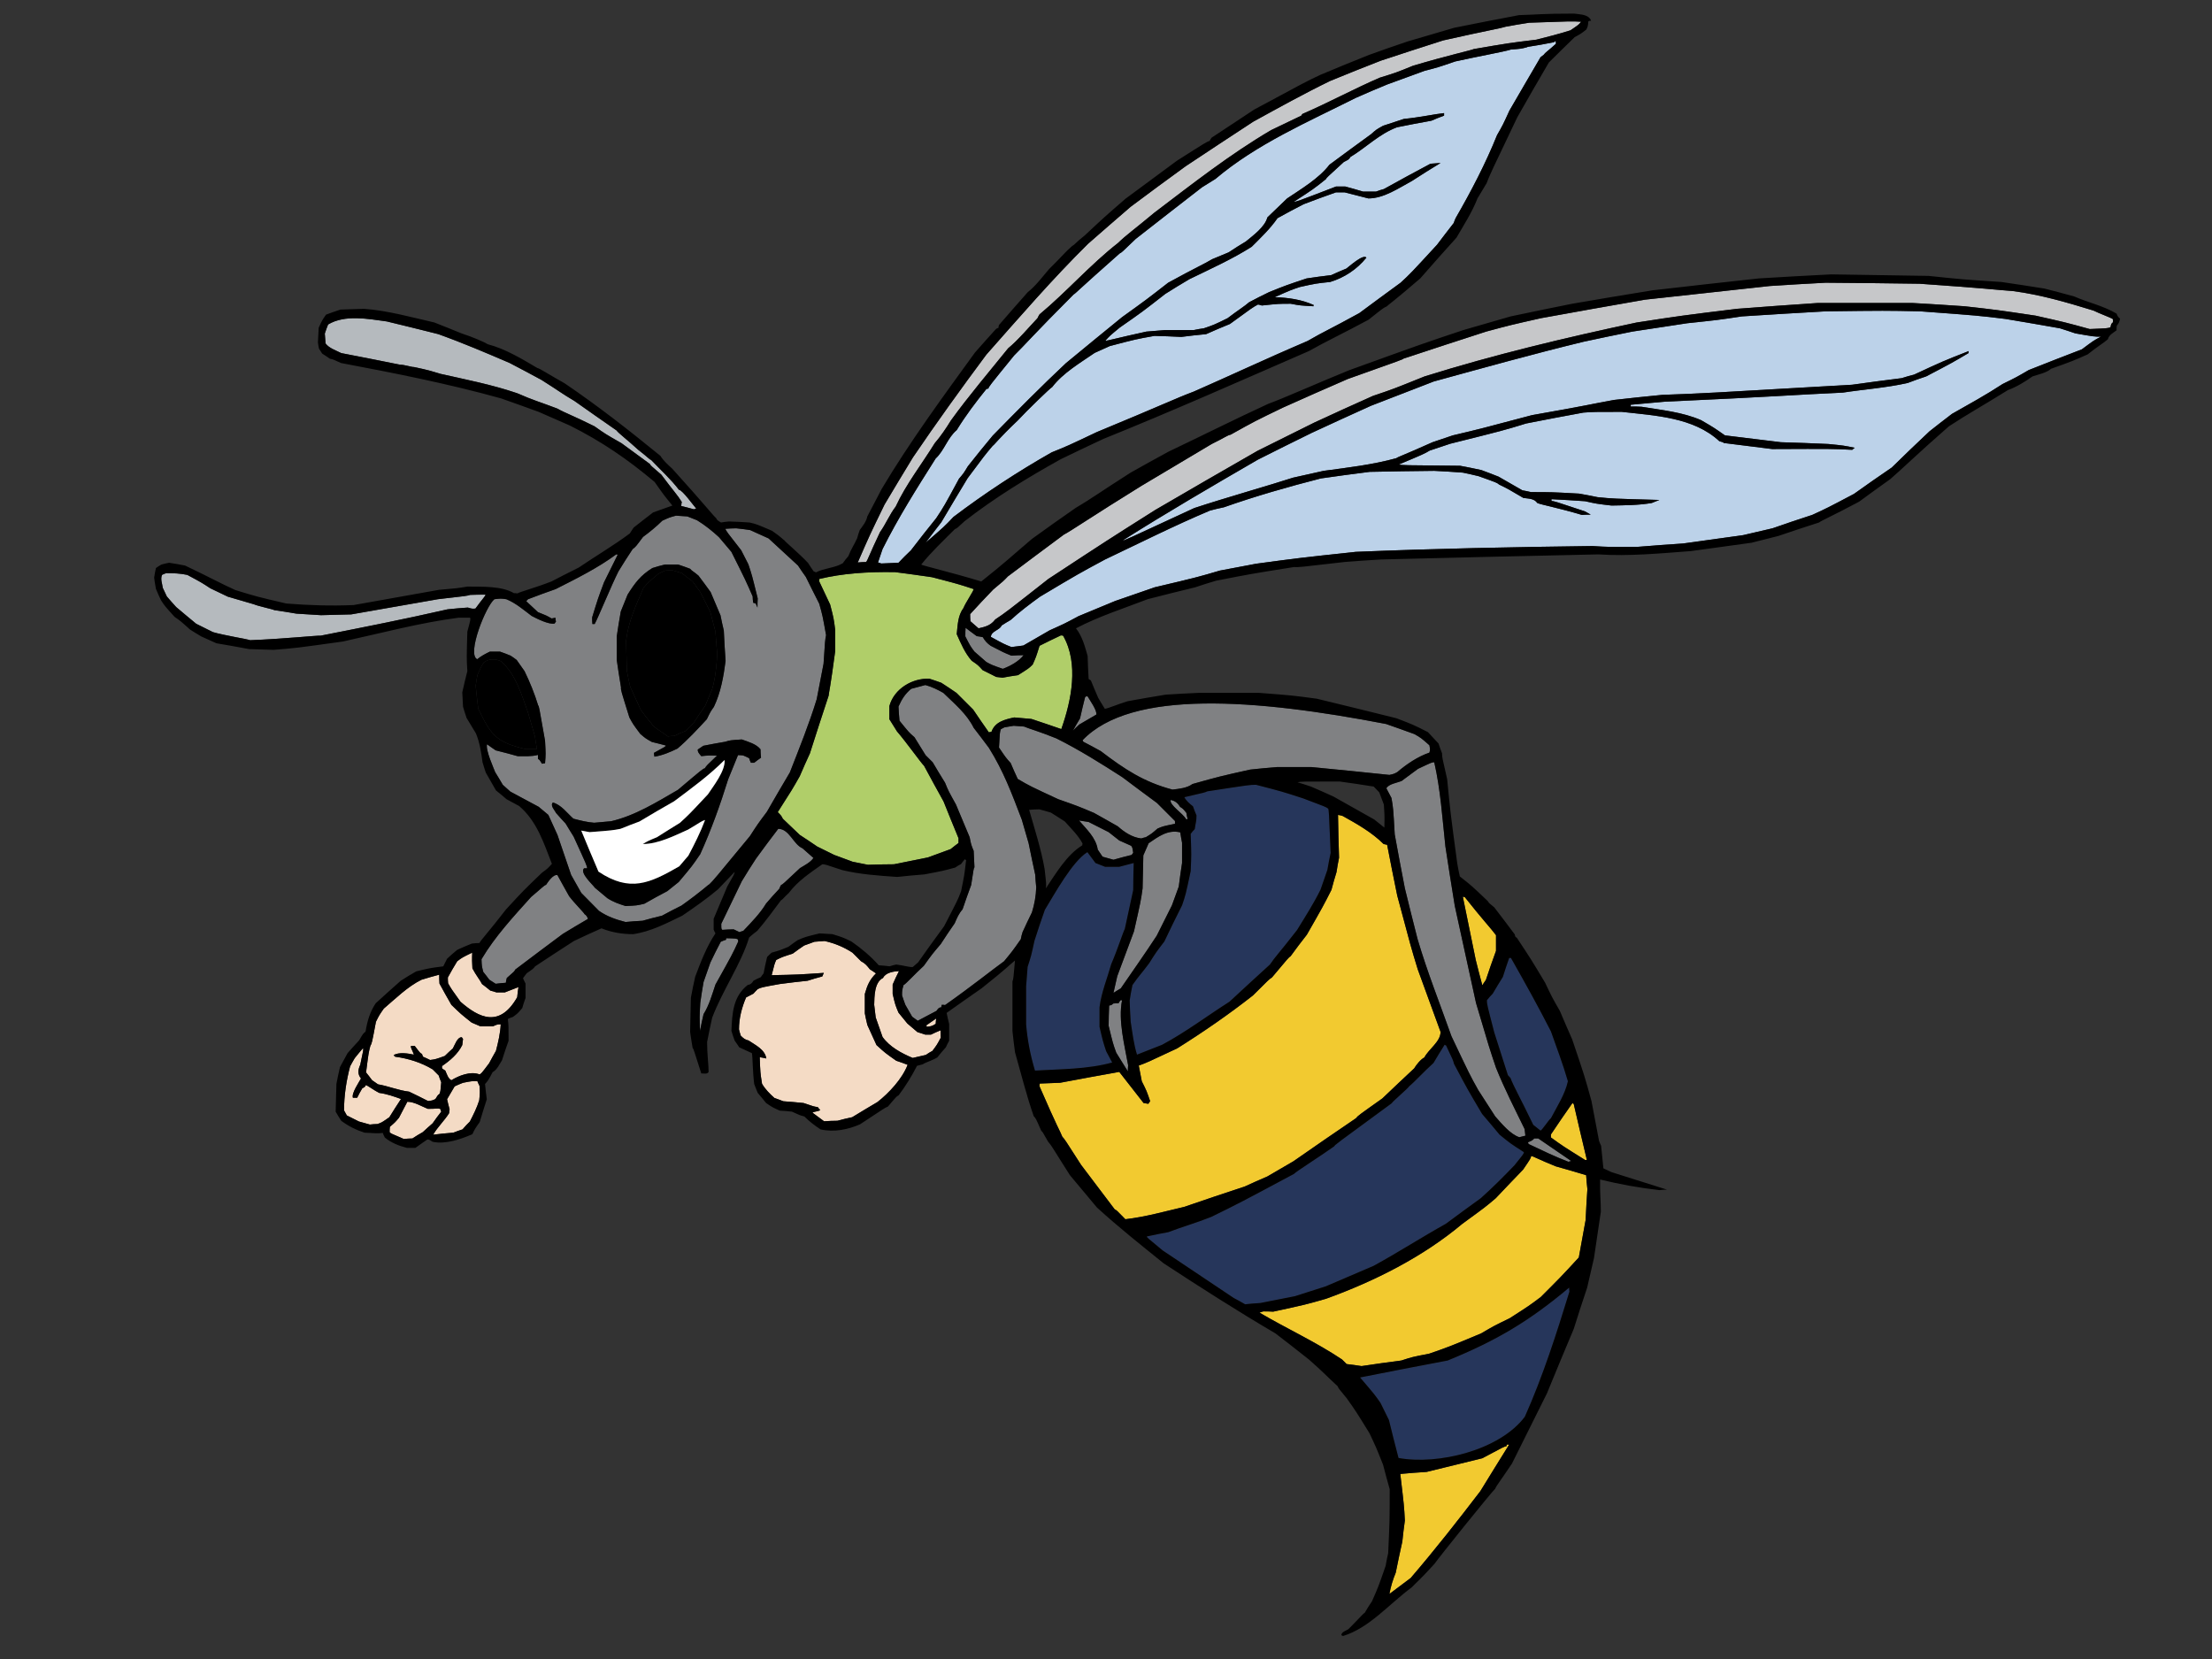 <?xml version="1.0" encoding="utf-8"?>
<!-- Generator: Adobe Illustrator 17.0.0, SVG Export Plug-In . SVG Version: 6.00 Build 0)  -->
<!DOCTYPE svg PUBLIC "-//W3C//DTD SVG 1.1//EN" "http://www.w3.org/Graphics/SVG/1.1/DTD/svg11.dtd">
<svg version="1.1" id="Layer_1" xmlns="http://www.w3.org/2000/svg" xmlns:xlink="http://www.w3.org/1999/xlink" x="0px" y="0px"
	 width="200px" height="150px" viewBox="0 0 200 150" style="enable-background:new 0 0 200 150;" xml:space="preserve">
<rect x="0" y="0" width="200" height="150" fill="#333333" stroke="none"/>
<path id="color9" style="fill:#26365B;" d="M141.879,116.42c0,0.114,0,0.229,0.023,0.366c-1.167,3.8-2.404,7.669-4.03,11.307
	c-2.285,3.05-7.887,4.387-11.422,3.731c-0.297-1.144-0.594-2.288-0.869-3.433c-0.252-0.526-0.503-1.031-0.756-1.533
	c-0.504-0.733-0.504-0.733-1.854-2.313c2.632-0.526,5.265-1.03,7.919-1.533C135.331,121.205,138.282,119.439,141.879,116.42z
	 M117.088,117.197c0.914-0.298,1.854-0.595,2.792-0.893c1.441-0.618,2.885-1.237,4.326-1.854c2.175-1.191,4.35-2.587,6.525-3.8
	c1.052-0.779,2.105-1.558,3.158-2.313c1.052-0.938,2.082-1.969,3.045-2.975c0.848-1.054,0.848-1.054,0.848-1.19
	c-1.215-0.779-1.215-0.779-2.198-1.58c-0.527-0.641-1.053-1.259-1.58-1.878c-1.328-2.242-1.328-2.242-2.541-4.531
	c-0.069-0.298-0.069-0.298-0.709-1.648c-0.047-0.022-0.093-0.046-0.139-0.069c-0.343,0.55-0.687,1.1-1.007,1.649
	c-0.892,0.801-1.694,1.694-2.197,2.106c-0.091,0.183-1.511,1.374-1.58,1.533c-5.128,3.755-5.128,3.755-5.196,3.892
	c-1.35,0.962-3.434,2.267-3.64,2.495c-4.967,2.656-4.967,2.656-7.484,3.891c-1.511,0.597-2.427,0.825-3.87,1.374
	c-0.664,0.116-1.303,0.252-1.945,0.39c-0.022,0.069-0.022,0.069,1.42,1.26c2.128,1.419,4.281,2.859,6.432,4.304
	c0.344,0.183,0.688,0.366,1.031,0.571c0.457-0.046,0.914-0.091,1.373-0.114C114.981,117.61,116.034,117.404,117.088,117.197z
	 M134.438,90.438c0,0.344,0,0.344,0.664,2.908c0.412,1.28,0.825,2.562,1.235,3.868c0.069,0.068,0.139,0.16,0.23,0.251
	c0.297,0.778,0.847,1.718,2.061,4.235c0.205,0.16,0.434,0.344,0.662,0.526c0.16-0.068,0.71-0.938,0.938-1.122
	c0.551-1.053,1.283-2.175,1.534-3.342c-0.436-1.511-1.007-3.021-1.534-4.51c-1.144-2.243-2.38-4.464-3.615-6.639
	c-0.069,0-0.115,0-0.161,0c-0.207,0.573-0.389,1.144-0.572,1.717c-0.321,0.504-0.617,1.008-0.916,1.511
	C134.782,90.026,134.599,90.231,134.438,90.438z M100.01,95.039c-0.297-0.916-0.297-0.916-0.595-2.199c0-0.593,0-1.189,0-1.761
	c0.159-1.33,0.687-2.588,1.053-3.892c0.618-1.443,1.03-2.794,1.235-3.205c0.252-1.168,0.505-2.334,0.757-3.504
	c0-0.822,0.022-1.646,0.045-2.448c-0.435,0.114-0.869,0.229-1.305,0.343c-0.436,0-0.869,0-1.282,0
	c-0.298-0.114-0.595-0.229-0.87-0.343c-0.252-0.343-0.503-0.665-0.732-0.984c-1.361,0.851-2.935,3.724-3.847,5.22
	c-0.32,0.915-0.641,1.854-0.938,2.793c-0.298,1.373-0.298,1.373-0.618,2.357c-0.046,0.572-0.093,1.166-0.137,1.762
	c0,1.145,0,2.29,0,3.434c0.114,1.421,0.388,2.817,0.801,4.189c2.266-0.137,4.76-0.114,6.981-0.732
	C100.376,95.725,100.193,95.382,100.01,95.039z M109.143,71.552c-0.159,0.091-0.159,0.091-2.059,0.526
	c0.159,0.32,0.479,0.595,0.777,0.824c0.092,0.275,0.205,0.549,0.32,0.824c0,0.55-0.068,0.595-0.159,1.236
	c-0.138,0.137-0.252,0.276-0.366,0.434c0.067,1.877,0.067,1.877,0,3.365c-0.458,2.152-0.458,2.152-0.779,3.092
	c-0.549,1.075-1.076,2.174-1.602,3.272c-0.756,0.984-0.756,0.984-1.375,1.97c-0.732,0.983-0.868,1.054-1.51,1.968
	c-0.092,0.458-0.183,0.916-0.252,1.396c0.022,0.642,0.047,1.281,0.092,1.923c0.16,1.008,0.273,2.016,0.572,2.976
	c0.755-0.297,1.511-0.594,2.268-0.893c2.105-1.12,4.072-2.61,6.09-3.892c1.211-1.121,2.426-2.243,3.662-3.364
	c0.525-0.778,0.686-0.848,2.447-3.113c0.732-1.191,1.511-2.403,2.13-3.663c0.206-0.595,0.411-1.19,0.618-1.785
	c0.091-0.527,0.183-1.031,0.296-1.533c-0.159-3.847-0.159-3.847-0.229-4.007c-0.229-0.159-0.229-0.159-2.244-0.915
	c-1.898-0.619-1.898-0.619-4.279-1.236C113.012,70.957,113.012,70.957,109.143,71.552z"/>
<path id="color8" style="fill:#F4DBC5;" d="M84.604,92.566c-0.251,0.183-0.479,0.252-0.801,0.273
	c-0.022-0.045-0.047-0.091-0.047-0.136c0.299-0.207,0.597-0.412,0.894-0.618C84.627,92.247,84.604,92.406,84.604,92.566z
	 M39.805,100.258c-0.228-0.068-0.32,0-1.121,0c-0.572-0.229-1.236-0.642-1.854-0.642c-0.253,0.48-0.504,0.962-0.755,1.443
	c-0.344,0.411-0.344,0.411-0.824,0.823c-0.022,0.161-0.022,0.32-0.022,0.48c0.091,0.115,0.091,0.115,1.281,0.618
	c0.251-0.022,0.504-0.046,0.778-0.046c0.298-0.206,0.619-0.389,0.938-0.572c0.298-0.274,0.596-0.549,0.893-0.802
	c0.252-0.365,0.504-0.709,0.778-1.052C39.852,100.418,39.828,100.326,39.805,100.258z M43.354,98.175
	c0.046,0.595,0.046,0.595-0.023,1.305c-0.206,0.663-0.526,1.305-0.847,1.923c-0.228,0.229-0.457,0.458-0.664,0.71
	c-0.274,0.091-0.549,0.184-0.824,0.298c-0.618,0.045-1.236,0.114-1.831,0.183c0.389-0.687,1.03-1.281,1.442-1.945
	c0-0.114,0.022-0.229,0.045-0.344c-0.091-0.321-0.161-0.618-0.229-0.916c0.229-0.39,0.457-0.777,0.686-1.167
	c0.252-0.114,0.504-0.229,0.756-0.321c0.801-0.159,0.801-0.159,1.305-0.137C43.216,97.899,43.285,98.037,43.354,98.175z
	 M36.257,99.365c-0.366,0.55-0.709,1.098-1.053,1.649c-0.687,0.48-0.687,0.48-1.076,0.617c-0.229,0-0.457,0.023-0.687,0.047
	c-0.343-0.092-0.664-0.184-0.984-0.275c-0.366-0.184-0.732-0.366-1.099-0.55c-0.092-0.16-0.184-0.319-0.252-0.457
	c0-1.328,0.207-2.701,0.55-3.984c0.137-0.25,0.274-0.504,0.412-0.732c0.251-0.32,0.503-0.617,0.754-0.914
	c0.046,0.137,0.046,0.137-0.251,1.511c-0.206,0.435-0.252,0.847,0.068,1.235c-0.183,0.344-0.87,1.328-0.732,1.74
	c0.114,0,0.251,0,0.389,0c0.138-0.298,0.297-0.573,0.458-0.848c0.252-0.136,0.252-0.136,0.32-0.297
	c0.183,0.045,0.779,0.504,1.213,0.71C34.975,98.907,35.616,99.137,36.257,99.365z M81.033,95.907c0.343,0.116,0.687,0.23,1.03,0.368
	c-0.481,1.258-1.671,2.541-2.724,3.364c-0.778,0.457-1.534,0.916-2.289,1.374c-0.457,0.091-0.893,0.205-1.327,0.32
	c-0.413,0-0.825,0.022-1.214,0.046c-0.366-0.275-0.709-0.527-1.053-0.779c0.183-0.114,0.457-0.091,0.709-0.229
	c-0.091-0.091-0.161-0.183-0.229-0.275c-0.343-0.045-0.343-0.045-1.282-0.366c-0.618-0.067-1.236-0.114-1.832-0.159
	c-0.275-0.114-0.549-0.206-0.801-0.298c-0.435-0.39-0.824-0.777-1.122-1.282c-0.16-1.029-0.16-1.029-0.206-2.403
	c0.183,0.023,0.389,0.068,0.595,0.114c-0.138-0.823-0.961-1.189-1.602-1.624c-0.321-0.07-0.481-0.207-0.71-0.437
	c-0.069-0.205-0.115-0.389-0.16-0.571c0-1.008,0.251-1.969,0.641-2.885c0.206-0.114,0.434-0.229,0.663-0.344
	c0.114-0.137,0.252-0.274,0.39-0.412c0.343-0.16,0.343-0.16,1.992-0.457c0.823-0.114,1.671-0.206,2.518-0.298
	c0.435-0.138,0.871-0.274,1.328-0.389c0.046-0.114,0.091-0.229,0.137-0.321c-2.38,0.16-2.38,0.16-4.715,0.207
	c0.252-1.009,0.252-1.009,0.412-1.375c0.549-0.273,0.549-0.273,1.488-0.571c0.343-0.252,0.687-0.503,1.031-0.733
	c0.297-0.113,0.618-0.229,0.938-0.343c0.297-0.023,0.596-0.046,0.916-0.068c0.916,0.205,1.74,0.548,2.518,1.053
	c0.252,0.252,0.504,0.503,0.778,0.778c0.366,0.184,0.549,0.411,0.801,0.732c0.183,0.114,0.366,0.229,0.55,0.366
	c-0.573,0.571-0.779,1.053-1.008,1.854c0,0.572,0,1.167,0,1.762c0.068,0.345,0.137,0.688,0.229,1.054
	c0.274,0.595,0.549,1.19,0.824,1.809C80.025,95.198,80.025,95.198,81.033,95.907z M44.567,92.795
	c0.412-0.184,0.412-0.184,0.71-0.184c-0.046,0.825-0.229,1.626-0.435,2.404c-0.207,0.366-0.413,0.732-0.619,1.122
	c-0.709,0.938-0.709,0.938-0.87,1.007c-0.801-0.32-1.877,0.114-2.541,0.526c-0.298-0.138-0.412-0.572-0.549-0.87
	c-0.115-0.068-0.206-0.137-0.298-0.206c0-0.067,0-0.137,0-0.205c0.71-0.482,1.442-1.099,1.832-1.9
	c0.022-0.184,0.046-0.366,0.068-0.549c-0.046-0.069-0.092-0.115-0.115-0.161c-0.412,0-0.618,0.687-0.801,1.008
	c-0.252,0.229-0.503,0.458-0.732,0.687c-0.825,0.298-0.825,0.298-1.328,0.366c-0.229-0.115-0.434-0.206-0.641-0.297
	c-0.046-0.092-0.069-0.185-0.092-0.252c-0.16-0.069-0.16-0.069-0.663-0.733c-0.115,0-0.229,0-0.344,0.022
	c0,0.229,0.137,0.366,0.275,0.778c-0.503-0.113-1.374-0.251-1.832,0.047c0.046,0.046,0.092,0.092,0.137,0.138
	c1.191,0.159,2.358,0.525,3.388,1.144c0.183,0.185,0.366,0.366,0.549,0.551c0.069,0.205,0.137,0.41,0.229,0.617
	c-0.069,0.823-0.069,0.823-0.16,1.053c-0.16,0.114-0.16,0.114-0.366,0.458c-0.275,0.138-0.275,0.138-0.664,0.184
	c-0.572-0.298-1.144-0.572-1.717-0.848c-0.961-0.114-1.877-0.504-2.816-0.664c-0.183-0.138-0.366-0.252-0.526-0.366
	c-0.183-0.252-0.366-0.48-0.549-0.709c0.229-1.785,0.229-1.785,0.39-2.404c0.137-0.229,0.137-0.229,0.503-2.175
	c0.297-0.596,0.297-0.596,0.709-1.189c1.053-0.894,2.152-1.992,3.411-2.611c0.526-0.159,1.053-0.319,1.602-0.457
	c0,0.252,0,0.527,0.023,0.801c0.343,0.642,0.709,1.282,1.076,1.924c0.848,0.824,0.848,0.824,1.831,1.603
	c0.252,0.114,0.527,0.229,0.801,0.343C43.811,92.795,44.178,92.795,44.567,92.795z M85.039,93.161c0,0.206,0,0.435,0.022,0.664
	c-0.343,0.641-0.343,0.641-0.755,1.19c-0.207,0.115-0.412,0.229-0.594,0.366c-0.412,0.092-0.802,0.184-1.191,0.274
	c-1.003-0.423-2.073-0.988-2.725-1.899c-0.205-0.596-0.411-1.19-0.618-1.763c-0.046-0.39-0.092-0.778-0.137-1.145
	c0.022-0.709,0-2.038,0.8-2.427c0.229-0.48,0.939-0.596,1.442-0.619c-0.206,0.391-0.389,0.803-0.572,1.215c0,0.273,0,0.549,0,0.847
	c0.23,0.984,0.23,0.984,0.527,1.694c0.252,0.319,0.526,0.641,0.801,0.983c0.298,0.252,0.595,0.504,0.916,0.779
	c0.228,0.068,0.457,0.138,0.71,0.228c0.16,0,0.319,0,0.503,0C84.443,93.413,84.742,93.275,85.039,93.161z M45.643,89.729
	c0.412-0.161,0.824-0.32,1.235-0.481c-0.045,0.297-0.091,0.595-0.114,0.916c-1.593,2.787-3.448,1.881-5.127,0.411
	c-0.824-1.145-0.824-1.145-1.122-1.671c-0.022-0.183-0.022-0.367-0.022-0.526c0.274-0.504,0.549-0.984,0.847-1.465
	c0.458-0.344,0.458-0.344,1.35-0.778c0.023,0.229-0.045,0.275,0.023,1.42c0.32,0.618,0.687,1.053,0.87,1.419
	c0.251,0.183,0.503,0.39,0.755,0.595c0.183,0.046,0.366,0.091,0.549,0.161C45.139,89.729,45.391,89.729,45.643,89.729z"/>
<path id="color7" style="fill:#F2CA30;" d="M136.224,130.611c0.069,0,0.139,0,0.229,0c-0.869,1.398-1.74,2.793-2.608,4.213
	c-2.069,2.703-4.044,5.225-6.296,7.851c-0.642,0.482-1.282,0.963-1.923,1.443c0.114-0.664,0.319-1.305,0.571-1.923
	c0.184-0.939,0.391-1.877,0.596-2.816c0.069-0.64,0.138-1.281,0.229-1.899c-0.069-1.305-0.069-1.305-0.413-4.212
	c0.779-0.069,1.579-0.138,2.381-0.184c1.671-0.412,3.343-0.824,5.036-1.235c1.969-1.053,1.969-1.053,2.197-1.1
	C136.224,130.704,136.224,130.658,136.224,130.611z M140.666,105.454c-1.534-0.618-2.037-0.914-2.222-0.938
	c-0.046,0.229-0.046,0.229-0.732,1.235c-0.823,0.847-1.647,1.717-2.472,2.586c-0.916,0.779-0.916,0.779-3.021,2.313
	c-3.571,2.997-7.942,5.195-12.315,6.774c-1.832,0.527-1.832,0.527-4.785,1.168c-0.296-0.022-0.596-0.022-0.893-0.022
	c-0.114,0.022-0.229,0.067-0.343,0.114c2.45,1.441,5.104,2.654,7.463,4.235c0.136,0.138,0.273,0.274,0.411,0.411
	c0.435,0.047,0.894,0.114,1.351,0.184c1.19-0.184,2.38-0.344,3.595-0.503c0.983-0.321,0.983-0.321,2.518-0.618
	c1.785-0.618,1.785-0.618,4.692-1.831c1.169-0.687,1.169-0.687,2.587-1.374c1.785-1.146,1.785-1.146,2.816-1.924
	c1.831-1.831,1.831-1.831,3.434-3.57c0.205-1.145,0.411-2.267,0.617-3.388c0.047-0.938,0.092-1.877,0.16-2.793
	c-0.046-0.437-0.092-0.847-0.113-1.26C142.497,105.979,141.581,105.706,140.666,105.454z M112.531,107.285
	c0.688-0.32,1.373-0.617,2.062-0.916c0.777-0.457,1.556-0.915,2.356-1.373c1.878-1.305,3.754-2.608,5.655-3.892
	c0.182-0.229,0.182-0.229,2.379-1.785c0.962-0.916,1.923-1.831,2.886-2.725c0.184-0.319,0.595-0.823,0.916-0.983
	c0.411-0.779,1.465-1.419,1.465-2.313c-0.687-1.9-1.374-3.777-2.062-5.654c-0.616-2.016-0.616-2.016-1.853-6.661
	c-0.32-1.533-0.618-3.067-0.915-4.601c-0.115-0.023-0.229-0.047-0.321-0.069c-1.053-1.053-2.427-1.831-3.708-2.541
	c-0.138-0.046-0.274-0.07-0.412-0.092c0.022,1.282,0.046,2.564,0.093,3.868c-0.093,0.436-0.161,0.87-0.23,1.307
	c-0.16,0.525-0.32,1.053-0.457,1.601c-0.757,1.488-0.757,1.488-2.221,4.052c-0.504,0.642-1.008,1.306-1.488,1.97
	c-0.138,0.068-0.138,0.068-1.671,1.899c-0.274,0.184-0.274,0.184-1.717,1.626c-2.152,1.693-4.509,3.319-6.846,4.784
	c-2.723,1.281-2.723,1.281-3.479,1.557c0.092,0.457,0.185,0.939,0.273,1.419c0.437,0.869,0.437,0.869,0.758,1.809
	c-0.07,0.068-0.115,0.137-0.161,0.229c-0.16-0.024-0.298-0.047-0.435-0.07c-0.733-0.938-1.466-1.876-2.198-2.815
	c-1.785,0.322-3.57,0.642-5.356,0.984c-0.618,0.023-1.236,0.047-1.831,0.069c-0.023,0.068-0.023,0.161-0.023,0.252
	c1.672,3.846,1.831,3.982,2.061,4.556c0.228,0.251,0.228,0.251,1.694,2.541c1.006,1.328,2.014,2.678,3.045,4.028
	c0.16,0.069,0.16,0.069,0.961,0.893c1.808-0.207,3.57-0.709,5.334-1.121C108.893,108.498,110.7,107.881,112.531,107.285z
	 M140.229,102.845c1.076,0.778,1.076,0.778,3.091,2.036c0.046,0,0.093,0,0.16,0c-0.412-1.693-0.801-3.387-1.189-5.058
	c-0.046-0.047-0.092-0.069-0.114-0.093c-0.664,0.939-1.306,1.878-1.947,2.839C140.229,102.662,140.229,102.754,140.229,102.845z
	 M134.026,89.087c0.092-0.161,0.207-0.32,0.32-0.48c0.298-0.894,0.595-1.763,0.917-2.633c0-0.481,0-0.961,0-1.42
	c-0.459-0.617-1.283-1.487-2.816-3.433c-0.067-0.023-0.138-0.046-0.184-0.046c0.391,1.899,0.777,3.799,1.169,5.722
	C133.615,87.554,133.82,88.31,134.026,89.087z"/>
<path id="color6" style="fill:#B0CE69;" d="M85.314,72.467c0.434,1.099,0.893,2.199,1.351,3.321c0,0.137,0,0.273,0,0.433
	c-0.253,0.184-0.482,0.367-0.71,0.551c-0.687,0.25-1.373,0.502-2.061,0.755c-1.03,0.207-2.059,0.412-3.067,0.618
	c-0.802,0-1.58,0.023-2.358,0.046c-0.458-0.091-0.915-0.183-1.373-0.274c-0.572-0.205-1.122-0.412-1.671-0.618
	c-0.526-0.252-1.03-0.504-1.534-0.757c-0.526-0.365-1.053-0.709-1.579-1.053c-0.526-0.503-1.03-0.983-1.534-1.464
	c-0.137-0.274-0.137-0.274-0.457-0.595c1.304-2.038,1.304-2.038,1.991-3.251c0.297-0.686,0.594-1.373,0.916-2.059
	c0.549-1.74,1.122-3.48,1.694-5.22c0.045-0.433,0.137-0.595,0.596-4.051c0-0.641,0-1.259,0-1.877
	c-0.138-1.076-0.138-1.076-0.459-2.312c-0.343-0.71-0.664-1.397-0.983-2.084c0-0.091,0-0.159,0-0.229
	c2.081-0.496,4.312-0.663,6.867-0.617c1.098,0.137,2.198,0.297,3.318,0.457c2.381,0.619,2.381,0.619,3.776,1.076
	c0,0.161-0.777,1.305-0.914,1.694c-0.526,0.71-0.526,1.534-0.618,2.38c0.39,0.871,0.732,1.694,1.351,2.404
	c0.572,0.389,0.572,0.389,0.985,0.847c0.412,0.207,0.823,0.413,1.236,0.618c0.184,0.023,0.366,0.046,0.571,0.068
	c0.459-0.091,0.917-0.16,1.398-0.229c0.983-0.618,0.983-0.618,1.327-0.961c0.297-0.664,0.297-0.664,0.619-1.694
	c0.64-0.32,1.283-0.64,1.922-0.938c0.07,0,0.139,0,0.207,0.023c1.442,2.518,0.755,5.86-0.161,8.446
	c-0.915-0.32-1.808-0.618-2.701-0.916c-0.527-0.045-1.053-0.091-1.558-0.137c-0.847,0.184-1.738,0.389-2.059,1.306
	c-0.092,0-0.16,0.023-0.23,0.045c-0.48-0.687-0.961-1.372-1.419-2.06c-0.503-0.503-1.008-1.008-1.511-1.51
	c-0.458-0.321-0.916-0.618-1.374-0.916c-0.365-0.138-0.732-0.252-1.076-0.367c-1.522-0.065-3.185,0.889-3.617,2.473
	c0,0.39,0,0.778,0,1.19c0.229,0.366,0.458,0.733,0.687,1.099c0.848,0.983,2.199,2.885,2.45,3.113
	C84.124,70.315,84.718,71.391,85.314,72.467z"/>
<path id="color5" d="M43.239,64.066c-0.092-0.688-0.161-1.374-0.229-2.06c0.046-0.343,0.092-0.664,0.16-0.984
	c0.297-0.688,0.297-0.688,0.572-1.122c0.481-0.366,1.03-0.343,1.557-0.115c1.351,1.191,1.855,3.022,2.45,4.67
	c0.206,0.709,0.412,1.419,0.618,2.128c0.045,0.366,0.114,0.756,0.183,1.145c-0.366,0-0.709,0-1.053,0
	C44.811,67.084,44.39,66.45,43.239,64.066z M56.975,62.074c0.319,0.688,0.64,1.397,0.961,2.107c0.801,1.121,0.984,1.19,1.03,1.35
	c0.366,0.366,0.732,0.55,1.42,1.053c0.182-0.022,0.365-0.045,0.571-0.045c0.343-0.161,0.687-0.321,1.053-0.458
	c0.229-0.229,0.458-0.459,0.688-0.688c0.343-0.548,0.709-1.076,1.076-1.602c0.206-0.504,0.412-1.008,0.618-1.489
	c0.298-1.007,0.389-2.083,0.458-3.137c-0.069-0.686-0.114-1.372-0.16-2.06c-0.16-0.594-0.32-1.191-0.458-1.762
	c-0.32-0.618-0.618-1.214-0.916-1.808c-0.229-0.321-0.457-0.642-0.687-0.962c-0.343-0.25-0.663-0.502-0.984-0.755
	c-0.298-0.091-0.572-0.182-0.847-0.251c-0.229,0-0.458,0-0.664,0.023c-0.207,0.091-0.413,0.182-0.618,0.297
	c-0.917,0.778-0.917,0.778-1.328,1.259c-0.687,1.58-1.374,3.044-1.579,4.784c0.023,0.893,0.045,1.786,0.068,2.702
	C56.768,61.113,56.859,61.594,56.975,62.074z"/>
<path id="color4" style="fill:#808183;" d="M99.254,76.816c-0.159-1.075-1.03-1.854-1.693-2.631c0.274,0.045,0.571,0.091,0.87,0.136
	c0.595,0.298,1.189,0.596,1.808,0.917c0.321,0.25,0.641,0.503,0.961,0.755c0.343,0.16,0.71,0.32,1.075,0.48
	c0.115,0.16,0.115,0.16,0.185,0.642c-0.046,0.045-0.092,0.113-0.138,0.183c-0.551,0.138-1.1,0.274-1.647,0.436
	c-0.343-0.093-0.664-0.185-0.986-0.275C99.529,77.229,99.392,77.021,99.254,76.816z M106.695,72.949
	c-0.207-0.345-0.458-0.55-0.848-0.619c-0.139,0.458,1.122,1.214,1.396,1.739c0.046,0,0.093,0,0.138,0
	c-0.045-0.206-0.092-0.389-0.113-0.572C106.97,73.131,106.97,73.131,106.695,72.949z M142.063,104.974
	c-1.008-0.687-1.993-1.373-2.977-2.038c-0.137,0-0.252,0-0.366,0c-0.184,0.185-0.184,0.185-0.572,0.345
	c0.022,0.045,0.046,0.091,0.067,0.159c1.168,0.55,2.382,1.145,3.595,1.603C141.879,105.02,141.97,104.996,142.063,104.974z
	 M101.451,90.438c-0.365,1.831,0.23,4.075,0.551,5.883c-0.023,0.185-0.023,0.366-0.023,0.551c-0.366-0.573-0.71-1.146-1.053-1.694
	c-0.297-0.825-0.297-0.825-0.687-2.428c0-0.618,0.023-1.236,0.046-1.831c0.229-0.046,0.229-0.046,0.365-0.183
	c0.161-0.023,0.321-0.023,0.483-0.023c0.045-0.091,0.113-0.184,0.182-0.274C101.36,90.438,101.407,90.438,101.451,90.438z
	 M66.726,84.943c0,0.047,0,0.115,0.023,0.183c-0.526,1.145-0.526,1.145-2.061,3.893c-0.298,0.892-0.572,1.876-1.076,2.678
	c-0.114,0.504-0.229,1.008-0.321,1.512c-0.045-1.26-0.045-1.26,0.023-2.52c0.092-0.641,0.184-1.28,0.298-1.899
	c0.206-0.595,0.411-1.19,0.618-1.763c0.298-0.641,0.618-1.259,0.939-1.877c0.16-0.068,0.319-0.137,0.48-0.183
	c0-0.047,0-0.093,0-0.138C66.565,84.854,66.565,84.854,66.726,84.943z M128.212,69.514c1.26-0.595,1.26-0.595,1.467-0.595
	c0.571,2.495,0.732,5.059,1.006,7.6c0.275,1.786,0.549,3.571,0.849,5.382c0.64,2.929,1.279,5.858,1.922,8.788
	c1.213,4.099,1.213,4.099,1.809,5.86c0.754,1.878,1.693,3.709,2.586,5.54c0.023,0.185,0.047,0.39,0.068,0.595
	c-0.183,0.046-0.365,0.093-0.55,0.138c-0.823-0.274-1.602-1.235-2.175-1.878c-0.525-0.801-1.029-1.601-1.533-2.38
	c-0.755-1.35-0.755-1.35-2.427-4.876c-1.03-2.906-2.198-5.838-3.066-8.791c-0.39-1.533-0.778-3.066-1.145-4.578
	c-0.32-1.625-0.619-3.25-0.917-4.875c-0.136-2.381-0.136-2.381-0.296-3.296c-0.161-0.298-0.322-0.595-0.459-0.87
	c0.184-0.39,0.984-0.504,1.373-0.663C127.206,70.248,127.709,69.881,128.212,69.514z M93.692,80.227
	c-0.046-0.388-0.069-0.776-0.092-1.143c-0.206-0.963-0.411-1.9-0.595-2.839c-0.205-0.711-0.412-1.42-0.617-2.129
	c-0.915-2.394-1.643-4.367-2.977-6.501c-0.457-0.618-0.915-1.214-1.374-1.808c-0.617-1.26-1.761-2.198-2.746-3.159
	c-0.527-0.297-1.031-0.549-1.625-0.71c-0.436,0.114-0.87,0.229-1.283,0.343c-0.549,0.459-0.847,0.938-1.144,1.604
	c0.022,0.411,0.045,0.847,0.091,1.281c0.87,1.076,0.87,1.076,1.351,1.488c0.32,0.526,0.664,1.076,1.007,1.626
	c0.206,0.205,0.411,0.411,0.641,0.64c0.367,0.618,0.732,1.236,1.122,1.854c0.298,0.732,0.298,0.732,0.985,1.969
	c0.412,0.984,0.824,1.968,1.237,2.953c0.136,0.688,0.136,0.688,0.364,1.235c0.025,0.481,0.047,0.985,0.07,1.488
	c-0.07,0.092-0.07,0.092-0.298,1.603c-0.275,0.732-0.526,1.465-0.778,2.197c-0.343,0.39-0.504,0.779-0.709,1.26
	c-0.435,0.618-0.846,1.236-1.26,1.877c-0.778,0.915-0.778,0.915-1.533,1.968c-0.847,0.779-1.648,1.672-1.831,1.74
	c-0.137,0.48-0.137,0.48-0.137,0.939c0.092,0.275,0.183,0.549,0.297,0.847c0.206,0.344,0.412,0.71,0.618,1.076
	c0.16,0.114,0.321,0.229,0.503,0.366c0.549-0.298,1.121-0.596,1.694-0.894c0.115-0.159,0.206-0.319,0.435-0.319
	c0-0.092,0.024-0.161,0.047-0.229c0.092,0,0.182,0,0.296,0.022c2.473-1.739,4.373-3.273,5.334-3.96
	c0.755-0.916,0.755-0.916,1.511-1.992c0.046-0.229,0.092-0.434,0.161-0.641c0.274-0.596,0.548-1.189,0.847-1.785
	C93.532,81.762,93.669,81.006,93.692,80.227z M105.963,81.854c0.205-0.572,0.41-1.145,0.617-1.695
	c0.09-0.708,0.183-1.418,0.297-2.128c0-0.618,0-1.236,0-1.832c-0.067-0.319-0.114-0.64-0.16-0.938
	c-1.121-0.275-1.99,0.39-2.861,0.984c-0.16,0.366-0.32,0.732-0.48,1.099c-0.023,0.984-0.045,1.969-0.067,2.977
	c-0.16,1.144-0.16,1.144-0.779,3.891c-0.503,1.352-1.007,2.701-1.511,4.052c-0.115,0.504-0.229,1.007-0.343,1.51
	c0.205-0.137,0.434-0.273,0.663-0.41c1.166-1.699,2.133-3.058,3.25-4.763C105.047,83.684,105.504,82.77,105.963,81.854z
	 M52.854,82.654c-0.069-0.16-0.893-0.961-1.397-1.626c-0.366-0.64-0.709-1.282-1.053-1.899c-0.389-0.115-0.871,0.641-1.03,0.87
	c-0.207,0.069-0.39,0.298-1.351,1.099c-1.603,1.786-3.251,3.549-4.487,5.631c0.023,0.618,0.023,0.618,0.16,1.145
	c0.183,0.229,0.367,0.458,0.549,0.709c0.183,0.114,0.367,0.229,0.573,0.367c0.298-0.046,0.595-0.068,0.917-0.091
	c0.022-0.162,0.045-0.298,0.091-0.436c0.687-0.596,0.687-0.596,0.756-0.755c1.419-1.077,2.861-2.152,4.304-3.229
	c0.755-0.457,1.51-0.916,2.266-1.35C53.151,82.951,52.991,82.724,52.854,82.654z M70.365,74.939
	c-0.686,0.893-1.35,1.786-2.014,2.701c-0.435,0.664-0.87,1.351-1.282,2.038c-0.617,1.282-1.236,2.563-1.854,3.845
	c0,0.459,0,0.459,0.091,0.55c0.344-0.022,0.687-0.046,1.03-0.046c0.16,0.069,0.343,0.16,0.526,0.252
	c0.115-0.045,0.229-0.092,0.343-0.115c0.732-0.777,1.511-1.556,2.061-2.471c0.389-0.459,0.778-0.893,1.19-1.328
	c0.046-0.114,0.091-0.228,0.16-0.344c0.161-0.068,0.161-0.068,1.718-1.533c0.411-0.252,0.961-0.527,1.213-0.916
	c-0.344-0.299-0.664-0.595-0.985-0.869C71.716,76.336,71.372,74.939,70.365,74.939z M67.802,75.604
	c-3.251,3.938-3.251,3.938-3.663,4.35c-0.16,0.068-0.595,0.55-2.519,1.923c-0.595,0.298-1.19,0.595-1.762,0.915
	c-0.595,0.138-1.191,0.299-1.762,0.459c-0.527,0.021-1.032,0.068-1.534,0.113c-0.893-0.228-1.671-0.502-2.403-1.007
	c-0.549-0.55-1.077-1.099-1.603-1.625c-0.319-0.55-0.618-1.099-0.916-1.624c-0.412-1.213-0.825-2.429-1.236-3.619
	c-0.274-0.617-0.549-1.212-0.824-1.808c-0.298-0.252-0.596-0.504-0.871-0.731c-0.87-0.459-1.716-0.917-2.563-1.375
	c-0.229-0.206-0.458-0.411-0.687-0.617c-0.229-0.389-0.458-0.779-0.688-1.145c-0.114-0.32-0.893-2.014-0.732-2.518
	c0.251,0.183,0.503,0.367,0.778,0.549c0.663,0.161,1.329,0.343,1.992,0.527c0.595,0,1.236,0.045,1.831-0.114
	c0,0.114,0,0.229,0,0.366c0.138,0.068,0.138,0.068,0.367,0.435c0.091-0.024,0.183-0.045,0.274-0.045
	c0.068-0.826,0.068-0.826,0-2.039c-0.55-3.136-0.55-3.136-0.618-3.181c-0.322-1.053-0.755-2.128-1.237-3.113
	c-0.251-0.344-0.48-0.688-0.709-1.008c-0.183-0.137-0.366-0.275-0.549-0.389c-0.321-0.138-0.641-0.252-0.961-0.366
	c-0.321,0-0.618,0-0.916,0c-0.412,0.205-0.778,0.389-1.145,0.688c-0.961-0.459,0.798-4.826,1.557-5.427
	c0.573-0.067,0.573-0.067,1.076,0c0.848,0.345,1.557,0.961,2.289,1.512c0.481,0.251,1.557,0.801,2.083,0.688
	c0.023-0.07,0.069-0.116,0.115-0.16c-0.023-0.138-0.046-0.252-0.046-0.366c-0.115,0.022-0.229,0.045-0.343,0.067
	c-0.481-0.273-0.481-0.273-1.237-0.571c-0.366-0.343-0.71-0.665-1.053-0.984c0.046-0.07,0.091-0.138,0.16-0.185
	c0.824-0.319,1.648-0.617,2.496-0.915c1.854-0.938,3.799-1.9,5.471-3.136c0.045,0,0.091,0,0.137,0.023
	c-0.412,0.823-0.824,1.648-1.236,2.495c-0.55,1.466-0.55,1.466-1.076,3.182c0,0.184,0,0.39,0.023,0.595c0.069,0,0.137,0,0.205,0
	c0.298-0.526,1.534-3.548,2.152-4.761c0.412-0.688,0.847-1.351,1.282-2.014c0.275-0.206,0.275-0.206,0.939-1.1
	c0.596-0.435,1.237-0.961,1.74-1.465c0.641-0.296,0.641-0.296,1.236-0.458c0.343,0.023,0.687,0.047,1.031,0.068
	c0.274,0.114,0.571,0.229,0.87,0.343c0.709,0.435,1.373,0.962,1.991,1.534c0.366,0.435,0.732,0.871,1.122,1.328
	c1.305,2.609,1.305,2.609,1.923,4.029c0,0.183,0.022,0.365,0.046,0.571c0.068,0.024,0.136,0.045,0.229,0.069
	c0.046,0.114,0.092,0.228,0.161,0.366c0-0.274,0-0.549,0.022-0.824c-0.526-2.129-0.526-2.129-0.847-3.091
	c-0.229-0.435-0.436-0.847-0.642-1.258c-1.327-1.695-1.327-1.695-1.442-1.947c0.321-0.022,0.641-0.045,0.985-0.045
	c0.412,0.045,0.823,0.091,1.259,0.16c0.549,0.252,1.1,0.504,1.671,0.756c0.87,0.801,1.762,1.625,2.656,2.449
	c0.228,0.345,0.458,0.687,0.709,1.03c0.389,0.802,0.801,1.603,1.214,2.427c0.297,1.054,0.297,1.054,0.617,2.839
	c-0.092,0.457-0.092,0.457-0.229,2.586c-0.206,1.053-0.411,2.129-0.618,3.204c-0.686,2.244-1.579,4.442-2.426,6.616
	c-0.71,1.19-1.397,2.382-2.083,3.571C68.511,74.505,68.511,74.505,67.802,75.604z M55.761,59.648
	c0.114,0.824,0.252,1.671,0.389,2.517c-0.023,0.208-0.023,0.208,0.755,2.702c0.32,0.595,0.32,0.595,0.984,1.487
	c0.482,0.412,0.482,0.412,1.054,0.732c0.411,0.092,0.824,0.207,1.259,0.32c-0.023,0.092-0.023,0.092-1.076,0.665
	c0,0.114,0.022,0.23,0.045,0.343c0.733-0.113,1.42-0.412,2.083-0.732c0.939-0.801,1.809-1.74,2.656-2.656
	c0.32-0.664,0.32-0.664,0.641-1.123c0.619-1.304,0.87-2.724,1.053-4.143c-0.069-0.916-0.115-1.831-0.16-2.748
	c-0.114-0.458-0.206-0.915-0.298-1.372c-0.297-0.711-0.595-1.42-0.893-2.107c-0.366-0.505-0.732-1.008-1.099-1.488
	c-0.457-0.389-0.618-0.434-0.755-0.618c-0.365-0.137-0.732-0.274-1.099-0.389c-0.389,0-0.778,0-1.167,0
	c-0.389,0.091-0.779,0.205-1.146,0.32c-1.075,0.664-1.579,1.351-2.243,2.404c-0.206,0.503-0.412,1.007-0.618,1.533
	c-0.137,0.755-0.252,1.511-0.366,2.267C55.761,58.251,55.761,58.938,55.761,59.648z M67.733,68.552
	c0.045,0.138,0.091,0.275,0.159,0.413c0.092,0,0.183,0,0.298,0c0.206-0.161,0.412-0.32,0.618-0.458
	c-0.024-0.251-0.046-0.503-0.046-0.755c-0.366-0.48-1.122-0.688-1.694-0.893c-1.053,0.069-1.053,0.069-1.488,0.205
	c-0.664,0.115-1.328,0.23-1.991,0.366c-0.183,0.116-0.343,0.23-0.504,0.344c0,0.274,0.161,0.389,0.321,0.595
	c0.641-0.068,0.641-0.068,1.419-0.046c-0.938,0.893-0.938,0.893-1.099,1.144c-0.183,0.046-0.183,0.046-2.427,1.945
	c-1.9,1.1-3.869,2.335-6.043,2.839c-0.526,0.046-1.031,0.091-1.534,0.138c-0.641-0.047-1.259-0.206-1.877-0.367
	c-0.595-0.526-1.076-1.236-1.854-1.465c-0.275,0.276,0.16,0.687,0.275,0.938c0.274,0.321,0.572,0.642,0.87,0.961
	c0.228,0.39,0.481,0.78,0.732,1.192c1.213,2.654,1.213,2.654,1.213,2.86c-0.091,0-0.183,0-0.274,0
	c-0.412,0.412,0.756,1.442,0.985,1.763c0.366,0.299,0.732,0.618,1.122,0.938c0.526,0.344,1.053,0.527,1.648,0.711
	c1.008-0.046,1.008-0.046,1.693-0.206c0.688-0.39,1.374-0.777,2.083-1.143c0.344-0.275,0.687-0.551,1.03-0.826
	c1.213-1.441,1.213-1.441,1.945-2.518c0.985-2.174,1.809-4.463,2.519-6.752c0.297-0.732,0.595-1.465,0.893-2.197
	c0.137,0,0.298,0,0.457,0.023C67.366,68.37,67.55,68.461,67.733,68.552z M104.611,72.604c-1.054-0.777-2.107-1.556-3.137-2.334
	c-1.922-1.237-3.891-2.472-5.952-3.502c-1.51-0.617-2.587-0.915-2.93-1.076c-0.32-0.023-0.64-0.046-0.938-0.069
	c-0.273,0.046-0.549,0.093-0.824,0.138c-0.114,0.046-0.229,0.114-0.343,0.183c-0.092,0.32-0.092,0.32-0.16,1.648
	c0.618,0.916,0.618,0.916,1.054,1.397c0.205,0.48,0.411,0.96,0.64,1.441c1.098,0.642,1.098,0.642,3.662,1.831
	c1.763,0.619,1.763,0.619,3.229,1.237c0.709,0.389,1.42,0.801,2.153,1.213c0.594,0.528,1.304,1.008,2.127,1.098
	c0.139-0.044,0.274-0.09,0.412-0.113c0.527-0.32,0.527-0.32,1.053-0.778c0.48-0.207,0.48-0.207,1.581-0.435c0-0.091,0-0.184,0-0.252
	C105.688,73.681,105.137,73.131,104.611,72.604z M97.95,67.064c0.526,0.275,1.052,0.55,1.579,0.848
	c2.179,1.659,3.896,2.795,6.479,3.479c0.595-0.068,1.328-0.138,1.809-0.504c2.449-0.686,2.449-0.686,5.219-1.304
	c0.801-0.091,1.603-0.16,2.427-0.228c1.03,0,2.061,0,3.113,0c2.335,0.228,4.693,0.457,7.051,0.709
	c0.411-0.092,0.411-0.092,0.709-0.253c0.824-0.709,1.877-1.419,2.907-1.762c0.068-0.275,0.068-0.275,0-0.664
	c-0.755-0.664-0.755-0.664-1.35-1.008c-0.87-0.32-1.718-0.617-2.564-0.915c-11.785-2.273-23.037-3.156-27.447,1.466
	C97.904,66.973,97.927,67.02,97.95,67.064z M97.584,65.508c0.504-0.298,1.007-0.595,1.533-0.894
	c0.114-0.343-0.596-1.327-0.779-1.647c-0.114-0.023-0.114-0.023-0.229,0.068c-0.159,0.642-0.32,1.283-0.457,1.923
	c-0.229,0.365-0.434,0.732-0.64,1.099C97.195,65.874,97.377,65.691,97.584,65.508z M89.183,59.854
	c0.503,0.275,0.503,0.275,1.488,0.618c0.665-0.252,1.443-0.664,1.877-1.236c-0.366,0-0.732,0.023-1.099,0.046
	c-0.732-0.298-0.732-0.298-1.877-0.894c-0.32-0.228-0.527-0.457-0.71-0.777c-0.184-0.046-0.367-0.07-0.55-0.093
	c-0.343-0.252-0.686-0.504-1.008-0.755c-0.022,0.251-0.022,0.503-0.022,0.778c0.458,0.894,0.458,0.894,0.825,1.374
	C88.45,59.213,88.815,59.534,89.183,59.854z"/>
<path id="color3" style="fill:#BCD2E9;" d="M187.64,30.141c1.693,0.298,1.693,0.298,2.312,0.298
	c-0.642,0.343-0.642,0.343-1.717,1.145c-1.603,0.619-3.206,1.236-4.808,1.876c-1.1,0.642-1.1,0.642-2.357,1.259
	c-1.465,0.962-3.045,1.832-4.579,2.701c-0.688,0.526-1.374,1.053-2.037,1.58c-1.145,1.075-2.289,2.175-3.41,3.274
	c-1.146,0.777-2.29,1.579-3.411,2.38c-2.427,1.281-2.427,1.281-3.777,1.901c-1.215,0.388-2.405,0.8-3.595,1.212
	c-0.893,0.207-1.786,0.412-2.655,0.619c-1.808,0.252-3.616,0.502-5.425,0.754c-1.351,0.092-2.701,0.183-4.052,0.298
	c-2.678,0.023-2.678,0.023-4.143-0.068c-7.121,0.091-14.285,0.229-21.404,0.526c-5.127,0.55-5.127,0.55-9.02,1.076
	c-1.099,0.207-2.198,0.412-3.273,0.619c-2.015,0.594-2.015,0.594-5.884,1.509c-1.189,0.413-2.379,0.825-3.57,1.236
	c-1.121,0.458-2.22,0.917-3.318,1.374c-1.237,0.665-1.237,0.665-2.611,1.281c-0.801,0.459-1.601,0.916-2.38,1.374
	c-0.366,0.046-0.732,0.093-1.076,0.138c-0.687-0.275-0.687-0.275-1.854-0.915c0-0.526,0.824-0.619,0.961-1.031
	c0.274-0.182,0.549-0.342,0.825-0.503c0.823-0.755,1.738-1.442,2.655-2.106c3.456-2.059,3.456-2.059,5.883-3.364
	c3.136-1.488,6.273-3.068,9.478-4.418c0.41-0.115,0.824-0.207,1.259-0.298c2.86-1.008,5.813-1.854,8.767-2.609
	c1.465-0.207,2.93-0.413,4.418-0.596c1.946-0.046,3.892-0.068,5.839-0.091c0.847,0.045,1.715,0.091,2.585,0.161
	c0.459,0.091,0.938,0.206,1.421,0.32c1.67,0.595,1.67,0.595,1.854,0.756c0.8,0.389,0.8,0.389,2.197,1.213
	c0.458,0.067,0.984,0.044,1.259,0.458c0.367,0.16,1.968,0.457,4.029,1.076c0.251-0.023,0.525-0.023,0.801-0.023
	c-0.183-0.114-0.366-0.205-0.527-0.298c-2.746-0.916-2.746-0.916-3.02-0.938c0-0.07,0-0.115,0-0.161
	c1.007,0.046,2.015,0.114,3.044,0.183c1.008,0.229,1.008,0.229,2.382,0.39c1.213-0.024,2.448-0.024,3.639-0.23
	c0.229-0.092,0.457-0.183,0.687-0.275c-4.211-0.116-4.211-0.116-5.585-0.253c-0.572-0.114-1.122-0.229-1.671-0.32
	c-2.519-0.138-2.519-0.138-4.35-0.138c-0.274-0.068-0.525-0.114-0.778-0.159c-0.733-0.413-1.442-0.825-2.152-1.236
	c-0.526-0.207-1.053-0.413-1.557-0.596c-0.641-0.137-1.28-0.274-1.922-0.388c-5.22-0.046-5.22-0.046-5.539-0.115
	c2.288-0.962,2.288-0.962,2.791-1.259c0.617-0.206,1.237-0.413,1.854-0.618c4.853-1.213,4.853-1.213,6.867-1.832
	c1.718-0.344,3.434-0.664,5.174-0.984c0.985-0.068,0.985-0.068,3.458-0.068c2.998,0.343,6.5,0.481,8.836,2.655
	c0.343,0.092,0.343,0.092,0.39,0.16c1.463,0.184,2.93,0.366,4.393,0.549c5.425-0.023,5.425-0.023,7.233,0.069
	c0.068-0.069,0.139-0.137,0.228-0.183c-1.006-0.206-1.006-0.206-2.402-0.343c-1.442-0.07-2.861-0.114-4.28-0.16
	c-1.694-0.206-3.39-0.413-5.059-0.619c-1.008-0.709-1.008-0.709-2.152-1.374c-1.671-0.731-3.571-0.915-5.38-1.213
	c-0.343-0.023-0.664-0.023-0.985-0.023c0-0.068,0-0.114,0-0.159c1.008-0.093,2.016-0.184,3.044-0.275
	c10.072-0.458,11.677-0.618,16.14-0.824c1.947-0.298,3.938-0.435,5.86-0.87c0.55-0.207,1.099-0.413,1.671-0.595
	c2.358-1.237,2.358-1.237,3.824-2.106c0-0.069,0-0.137,0.021-0.183c-2.333,0.916-2.333,0.916-4.943,2.129
	c-0.389,0.091-0.755,0.206-1.122,0.32c-1.51,0.184-2.999,0.39-4.486,0.595c-13.438,0.779-13.438,0.779-17.168,0.917
	c-1.465,0.137-2.908,0.297-4.35,0.457c-2.151,0.39-2.198,0.458-7.416,1.374c-4.649,1.236-4.649,1.236-7.167,1.831
	c-0.616,0.206-1.236,0.413-1.83,0.619c-2.701,1.213-3.091,1.305-3.274,1.443c-2.152,0.593-4.371,0.847-6.569,1.144
	c-0.939,0.206-1.854,0.411-2.77,0.618c-1.879,0.618-6.158,1.831-8.929,2.746c-6.409,2.976-6.409,2.976-6.433,2.908
	c3.984-2.517,8.104-4.922,12.179-7.28c1.626-0.824,3.251-1.625,4.877-2.426c1.785-0.824,3.569-1.649,5.355-2.45
	c1.877-0.732,3.777-1.465,5.678-2.197c4.51-1.236,9.019-2.496,13.551-3.594c1.467-0.32,2.931-0.618,4.396-0.915
	c1.647-0.252,3.296-0.503,4.967-0.756c2.815-0.298,2.815-0.298,4.945-0.619c2.519-0.159,5.034-0.32,7.554-0.457
	c5.448-0.069,5.448-0.069,8.584,0c5.264,0.389,5.264,0.389,7.69,0.687c1.626,0.275,3.276,0.549,4.923,0.847
	C186.701,29.821,187.158,29.981,187.64,30.141z M140.505,3.816c-1.922,0.388-2.404,0.388-2.449,0.458
	c-0.527,0.137-0.527,0.137-1.441,0.206c-0.55,0.184-2.977,0.618-5.036,1.076c-1.604,0.55-1.604,0.55-2.771,0.847
	c-1.144,0.413-2.265,0.825-3.387,1.237c-0.962,0.388-1.901,0.801-2.839,1.213c-4.326,2.174-8.95,4.166-12.683,7.325
	c-0.412,0.252-0.823,0.504-1.213,0.755c-2.016,1.557-4.006,3.114-5.997,4.67c-1.281,1.236-1.281,1.236-1.442,1.305
	c-3.892,3.434-3.96,3.594-4.166,3.709c-3.64,3.639-4.395,4.555-5.38,5.517c-2.289,2.815-2.289,2.815-2.334,2.999
	c-0.068,0-0.137,0.023-0.183,0.045c-0.962,1.191-1.878,2.404-2.679,3.708c-0.824,0.687-1.144,1.877-1.9,2.564
	c-1.746,2.761-3.376,5.334-4.807,8.195c-0.136,0.388-0.274,0.801-0.411,1.213c0.091,0.023,0.183,0.046,0.297,0.092
	c0.503-0.023,1.03-0.046,1.557-0.069c0.366-0.388,0.732-0.755,1.121-1.121c0.755-0.985,1.511-1.947,2.289-2.908
	c0.711-1.076,0.711-1.076,2.062-3.571c0.411-0.48,0.411-0.48,0.8-1.122c0.732-0.938,1.487-1.854,2.244-2.77
	c2.151-2.197,4.372-4.441,6.614-6.547c1.695-1.396,3.389-2.793,5.083-4.167c2.198-1.58,2.198-1.58,4.166-3.112
	c2.495-1.374,3.228-1.672,3.983-2.129c0.48-0.206,0.984-0.412,1.488-0.618c0.502-0.343,1.03-0.664,1.557-0.984
	c0.664-0.549,1.717-1.306,1.945-2.175c0.595-0.573,1.19-1.145,1.786-1.717c1.259-0.847,2.885-1.809,3.822-3.044
	c1.26-0.939,2.519-1.854,3.776-2.77c0.459-0.412,0.459-0.412,1.076-0.755c0.618-0.206,1.237-0.412,1.878-0.618
	c1.442-0.138,2.884-0.458,3.639-0.527c0,0.069,0,0.137,0,0.229c-0.389,0.138-0.776,0.298-1.145,0.458
	c-1.052,0.183-2.082,0.39-3.112,0.595c-1.602,0.595-2.794,1.831-4.235,2.701c-0.069,0.228-0.366,0.32-0.571,0.435
	c-1.558,1.42-1.558,1.42-1.626,1.557c-1.122,0.893-1.122,0.893-2.885,2.038c0.229,0,0.229,0,3.801-1.373c0.274,0,0.55,0,0.847,0
	c0.525,0.137,1.053,0.297,1.602,0.457c0.389,0,0.779,0,1.168,0c0.229-0.09,0.458-0.16,0.71-0.229
	c1.397-0.778,2.792-1.534,4.212-2.29c0.298-0.023,0.595-0.044,0.916-0.068c-0.87,0.527-1.74,1.076-2.587,1.625
	c-1.189,0.642-2.541,1.58-3.938,1.58c-0.732-0.184-1.442-0.366-2.151-0.55c-0.274,0-0.528,0-0.778,0
	c-0.985,0.343-1.969,0.709-2.93,1.075c-0.802,0.413-1.58,0.825-2.358,1.26c-0.664,0.961-1.512,1.763-2.335,2.587
	c-1.763,1.122-3.755,2.015-5.632,2.93c-0.731,0.436-1.465,0.87-2.175,1.328c-2.083,1.626-2.083,1.626-4.12,3.045
	c-0.915,0.754-0.915,0.754-1.305,1.19c0.16,0.022,0.893-0.207,3.709-0.824c0.549-0.046,1.098-0.093,1.67-0.137
	c0.871,0,1.74,0,2.61,0c0.298-0.07,0.595-0.115,0.915-0.161c0.939-0.32,0.939-0.32,2.152-0.917c0.893-0.686,1.533-1.076,1.945-1.441
	c0.596-0.32,1.191-0.619,1.809-0.917c1.534-0.617,1.534-0.617,3.389-1.235c0.733-0.114,1.465-0.206,2.22-0.298
	c0.458-0.206,0.916-0.413,1.373-0.595c0.252-0.183,1.535-1.351,1.811-0.985c-0.849,1.053-1.993,1.81-3.275,2.198
	c-1.305,0.137-1.305,0.137-2.746,0.458c-0.824,0.275-0.824,0.275-2.267,0.916c1.236,0.046,2.403,0.206,3.524,0.709
	c-0.022,0.023-0.022,0.069-0.022,0.114c-1.213-0.068-1.213-0.068-2.06-0.228c-1.1,0-1.1,0-2.608,0.16
	c-0.116-0.046-0.23-0.069-0.346-0.091c-0.502,0.273-0.502,0.273-2.541,1.762c-0.73,0.298-1.442,0.595-2.15,0.917
	c-0.757,0.068-1.512,0.159-2.243,0.251c-0.825-0.046-1.626-0.069-2.427-0.092c-1.672,0.298-1.672,0.298-4.029,0.916
	c-0.458,0.206-0.915,0.413-1.373,0.618c-1.329,0.915-2.862,1.808-3.847,3.091c-0.182,0.091-2.288,2.128-3.112,3.021
	c-1.762,1.672-2.106,2.198-2.266,2.29c-0.732,0.87-0.732,0.87-2.267,2.93c-0.801,1.328-1.602,2.655-2.381,3.982
	c-0.479,0.618-0.961,1.236-1.419,1.855c1.694-1.465,1.694-1.465,2.519-2.336c2.815-2.129,5.814-4.098,8.881-5.838
	c1.42-0.572,1.42-0.572,4.075-1.831c5.929-2.45,7.12-3.044,8.768-3.662c2.838-1.236,6.752-3.068,10.3-4.58
	c1.58-0.915,1.924-1.006,4.67-2.517c1.237-0.915,2.473-1.831,3.732-2.746c0.893-0.825,0.893-0.825,3.296-3.434
	c0.504-0.664,1.008-1.329,1.512-1.969c0.046-0.16,0.114-0.321,0.182-0.458c1.374-2.38,2.702-4.922,3.732-7.485
	c0.526-0.915,0.526-0.915,1.122-2.221c0.938-1.625,1.877-3.227,2.814-4.829c0.092-0.069,0.185-0.138,0.276-0.206
	c0.159-0.23,0.366-0.321,1.12-1.008c-0.021-0.092-0.021-0.184-0.021-0.252C140.597,3.724,140.551,3.77,140.505,3.816z"/>
<path id="color2" style="fill:#C6C7C9;" d="M189.287,28.081c0.595,0.297,1.533,0.618,1.762,0.778c0,0.092,0,0.183,0,0.275
	c-0.16,0.137-0.16,0.137-0.229,0.457c-0.251,0.092-0.251,0.092-1.876,0.16c-2.153-0.594-2.153-0.594-4.899-1.213
	c-3.548-0.526-3.548-0.526-6.409-0.847c-1.58-0.114-3.159-0.205-4.716-0.297c-2.862,0-5.724,0-8.561,0
	c-2.449,0.16-4.877,0.343-7.303,0.526c-5.035,0.618-5.035,0.618-9.065,1.237c-6.455,1.373-12.888,2.907-19.184,4.875
	c-2.837,1.144-2.837,1.144-4.669,1.762c-1.786,0.802-3.571,1.603-5.334,2.427c-1.716,0.847-3.41,1.694-5.104,2.54
	c-3.09,1.763-6.158,3.549-9.226,5.334c-4.349,2.748-4.349,2.748-9.684,6.25c-3.845,3.022-3.845,3.022-4.806,3.664
	c-0.389,0.525-0.871,0.663-1.511,0.8c-0.252-0.229-0.504-0.434-0.733-0.641c-0.023-0.229-0.023-0.435-0.023-0.641
	c0.688-0.755,1.373-1.488,2.082-2.22c0.939-0.779,0.939-0.779,1.328-1.191c1.672-1.259,3.365-2.518,5.059-3.776
	c0.665-0.343,2.655-1.717,7.028-4.418c2.105-1.259,4.213-2.518,6.341-3.777c1.259-0.618,1.397-0.779,1.718-0.847
	c2.173-1.213,2.173-1.213,4.738-2.451c1.944-0.868,3.892-1.738,5.86-2.585c4.966-1.763,4.966-1.763,5.013-1.833
	c2.495-0.824,4.99-1.647,7.485-2.448c2.221-0.596,2.221-0.596,4.967-1.214c3.113-0.571,6.249-1.121,9.386-1.671
	c3.755-0.412,7.509-0.823,11.287-1.236c1.669-0.114,3.364-0.206,5.058-0.298c2.815,0.023,5.654,0.046,8.493,0.092
	c6.249,0.435,6.615,0.527,8.447,0.663C184.479,26.639,186.906,27.348,189.287,28.081z M79.568,48.111
	c0.525-0.732,0.87-1.603,1.419-2.312c0.916-1.991,2.38-3.869,3.525-5.724c0.549-0.64,1.031-1.35,1.465-2.06
	c1.602-2.221,3.456-4.395,5.173-6.524c0.916-0.755,1.831-1.854,2.656-2.724c0.046-0.115,0.115-0.229,0.183-0.343
	c2.449-2.037,4.602-4.509,7.096-6.455c0.779-0.756,1.374-1.145,3.297-2.748c3.41-2.587,6.844-5.288,10.554-7.462
	c0.892-0.434,1.808-0.87,2.723-1.306c0.022-0.068,0.068-0.114,0.115-0.159c2.334-1.008,4.646-2.267,6.981-3.273
	c1.487-0.459,1.487-0.459,2.999-1.077c3.066-0.916,5.447-1.442,5.493-1.51c3.205-0.55,3.205-0.55,5.655-0.847
	c2.471-0.618,2.517-0.687,3.09-0.847c0.778-0.527,0.778-0.527,0.961-0.779c-0.87-0.046-0.87-0.046-4.692,0.091
	c-0.733,0.114-1.442,0.229-2.151,0.366c-0.596,0.184-1.579,0.321-5.631,1.236c-1.878,0.595-3.756,1.213-5.632,1.831
	c-1.534,0.595-3.068,1.213-4.579,1.831c-2.358,1.146-4.67,2.428-6.958,3.686c-2.037,1.328-4.075,2.678-6.112,4.029
	c-1.671,1.213-3.319,2.427-4.968,3.662c-1.281,1.1-2.563,2.222-3.846,3.342c-3.227,3.183-6.203,6.639-9.202,10.027
	c-2.268,3.044-4.51,6.157-6.639,9.293c-0.87,1.419-1.716,2.838-2.564,4.258c-1.327,2.725-1.327,2.725-2.426,5.242
	c0.251-0.022,0.503-0.045,0.755-0.045C78.423,50.72,78.652,50.033,79.568,48.111z"/>
<path id="color1" style="fill:#B5BABE;" d="M42.987,55.023c-0.298,0.024-0.298,0.024-0.687-0.091
	c-0.618,0.046-1.236,0.091-1.831,0.16c-3.8,0.87-7.646,1.626-11.468,2.381c-0.367-0.023-3.412,0.297-6.387,0.411
	c-0.298-0.114-2.358-0.434-3.365-0.732c-0.504-0.252-1.007-0.504-1.512-0.755c-0.617-0.503-1.212-1.006-1.808-1.51
	c-0.298-0.321-0.572-0.641-0.847-0.961c-0.137-0.274-0.251-0.526-0.366-0.778c-0.046-0.39-0.229-0.779-0.068-1.168
	c0.115-0.068,0.251-0.114,0.389-0.16c0.641,0,1.282,0.024,1.9,0.16c1.283,0.688,1.283,0.688,2.083,1.213
	c0.526,0.253,1.053,0.503,1.58,0.755c0.778,0.229,1.557,0.458,2.358,0.688c0.343,0.159,1.763,0.458,1.831,0.525
	c0.663,0.093,1.328,0.207,2.015,0.321c0.732,0.046,1.465,0.091,2.22,0.138c0.893-0.023,1.809-0.046,2.724-0.069
	c2.61-0.458,5.219-0.916,7.851-1.375c2.61-0.296,2.61-0.296,2.907-0.389c0.458-0.022,0.916-0.022,1.396-0.022
	C43.857,53.948,43.629,54.131,42.987,55.023z M61.598,45.752c0.367,0.093,0.755,0.183,1.145,0.298
	c0.069-0.023,0.138-0.045,0.206-0.067c-0.229-0.253-1.259-1.695-1.556-1.695c-0.733-0.961-1.672-1.808-2.519-2.701
	c-0.16-0.045-0.275-0.229-1.167-0.916c-0.915-0.846-1.877-1.58-1.945-1.74c-1.282-0.892-2.564-1.785-3.823-2.677
	c-1.167-0.688-1.305-0.847-2.976-1.901c-0.961-0.527-1.922-1.029-2.884-1.534c-2.129-0.915-4.28-1.831-6.455-2.609
	c-1.557-0.39-3.114-0.779-4.647-1.146c-1.694-0.229-3.777-0.641-5.311,0.275c-0.114,0.275-0.207,0.548-0.298,0.824
	c0.023,0.298,0.046,0.595,0.069,0.893c0.298,0.413,0.962,0.64,1.42,0.87c1.762,0.343,3.548,0.687,5.334,1.053
	c0.297-0.023,1.076,0.23,1.236,0.206c0.664,0.16,0.938,0.16,2.403,0.617c2.335,0.527,4.693,0.984,6.959,1.763
	c1.396,0.618,1.969,0.755,3.594,1.374c0.687,0.39,1.534,0.687,3.365,1.603c1.006,0.709,1.006,0.709,2.449,1.533
	c0.847,0.619,1.693,1.236,2.564,1.878c0.068,0.138,0.068,0.138,1.03,0.961c1.121,1.512,1.465,1.832,1.854,2.473
	C61.621,45.502,61.598,45.616,61.598,45.752z"/>
<path id="outline" d="M191.37,28.356c-1.19-0.709-2.587-1.007-3.845-1.557c-0.894-0.252-1.786-0.481-2.68-0.709
	c-1.304-0.206-2.609-0.412-3.891-0.595c-3.503-0.229-3.503-0.229-6.571-0.549c-2.953-0.046-5.883-0.092-8.813-0.138
	c-2.197,0.114-4.372,0.229-6.547,0.366c-3.205,0.343-6.41,0.71-9.615,1.076c-2.426,0.389-4.853,0.801-7.257,1.213
	c-1.854,0.366-3.708,0.755-5.562,1.145c-1.442,0.411-2.861,0.824-4.281,1.236c-3.64,1.213-3.64,1.213-10.347,3.639
	c-2.976,1.213-5.722,2.45-7.325,3.044c-3.034,1.398-5.97,2.875-8.974,4.304c-1.145,0.618-2.289,1.259-3.434,1.9
	c-3.113,1.991-3.549,2.356-4.99,3.205c-1.329,0.915-2.633,1.854-3.938,2.793c-1.832,1.556-2.222,1.968-4.578,3.845
	c-2.771-0.846-5.38-1.442-5.425-1.533c0.916-1.144,2.014-2.174,3.044-3.205c0.182-0.068,0.182-0.068,0.87-0.709
	c2.724-2.129,5.7-3.937,8.698-5.608c1.283-0.619,2.564-1.236,3.846-1.831c6.249-2.519,12.43-5.266,18.587-7.944
	c1.625-0.917,3.114-1.603,5.401-2.839c1.352-1.076,1.352-1.076,1.626-1.19c0.207-0.205,0.572-0.412,3.045-2.541
	c1.076-1.236,2.176-2.472,3.274-3.685c0.662-1.145,1.42-2.312,1.899-3.548c0.273-0.458,0.55-0.916,0.824-1.374
	c0.32-0.824,0.32-0.824,2.77-5.952c0.939-1.671,1.9-3.319,2.862-4.967c0.778-0.778,1.557-1.534,2.333-2.29
	c0.551-0.297,0.551-0.297,1.054-0.686c0.139-0.298,0.139-0.298,0.184-0.755c0.068-0.023,0.159-0.045,0.251-0.045
	c-0.251-0.597-0.961-0.55-1.534-0.642c-2.93,0-3.296,0.091-4.989,0.138c-1.969,0.366-3.914,0.754-5.86,1.144
	c-1.42,0.413-2.816,0.825-4.213,1.236c-1.168,0.389-2.335,0.802-3.479,1.214c-1.487,0.594-2.952,1.188-4.417,1.808
	c-1.306,0.619-1.306,0.619-5.975,3.136c-1.282,0.847-2.564,1.694-3.847,2.541c-0.069,0.092-0.138,0.184-0.183,0.298
	c-0.252,0.069-0.252,0.069-2.953,1.785c-1.557,1.144-3.112,2.29-4.648,3.434c-1.899,1.648-1.899,1.648-3.662,3.297
	c-0.915,0.732-0.961,0.892-1.144,0.961c-0.687,0.595-0.87,0.894-2.106,2.106c-0.595,0.687-1.213,1.533-1.923,2.082
	c-0.869,0.985-1.74,1.969-2.609,2.976c-0.023,0.069-0.046,0.161-0.046,0.252c-0.091,0.023-0.161,0.069-0.229,0.114
	c-0.642,0.71-1.283,1.42-1.9,2.129c-2.906,4.006-5.883,8.058-8.423,12.316c-0.436,0.825-0.87,1.648-1.305,2.495
	c-0.092,0.48-0.412,0.847-0.687,1.236c-0.091,0.229-0.16,0.482-0.229,0.732c-0.32,0.687-0.527,0.939-0.801,1.626
	c-0.183,0.207-0.343,0.412-0.503,0.641c-0.732,0.435-1.671,0.435-2.427,0.824c-0.068-0.045-0.137-0.068-0.206-0.091
	c-0.183-0.252-0.343-0.503-0.503-0.755c-0.732-0.801-2.084-1.923-2.152-2.06c-0.137-0.069-0.206-0.229-1.099-0.847
	c-1.374-0.595-1.374-0.595-2.038-0.756c-0.617-0.046-1.236-0.07-1.853-0.092c-0.253,0.022-0.504,0.045-0.733,0.092
	c-0.343-0.207-0.343-0.207-0.435-0.39c-0.366-0.343-1.122-1.327-3.96-4.463c-0.389-0.368-0.801-0.711-1.077-1.168
	c-2.85-2.325-5.627-4.505-8.675-6.57c-1.282-0.709-2.289-1.373-2.449-1.373c-1.397-0.824-2.908-1.74-4.487-2.152
	c-0.32-0.205-1.396-0.663-2.381-0.984c-0.824-0.343-1.648-0.663-2.45-0.983c-2.105-0.482-4.211-1.077-6.363-1.237
	c-0.709,0.023-1.419,0.046-2.128,0.069c-0.435,0.138-0.87,0.297-1.305,0.458c-0.367,0.527-0.367,0.527-0.663,1.19
	c-0.024,0.436-0.046,0.87-0.069,1.306c0.023,0.182,0.046,0.366,0.092,0.572c0.091,0.137,0.183,0.298,0.297,0.458
	c0.23,0.138,0.458,0.298,0.688,0.458c0.32,0.068,0.32,0.068,1.007,0.389c4.853,0.916,9.729,1.877,14.49,3.205
	c1.122,0.389,2.243,0.802,3.388,1.214c0.939,0.412,1.877,0.824,2.816,1.235c2.878,1.44,5.209,3.04,7.669,5.105
	c0.801,1.144,0.801,1.144,1.602,2.13c-0.595,0.205-1.168,0.41-1.74,0.618c-0.594,0.458-1.189,0.915-1.762,1.372
	c-0.115,0.16-0.23,0.343-0.344,0.526c-1.465,1.099-3.113,2.06-4.623,3.091c-0.825,0.413-1.648,0.824-2.473,1.258
	c-1.534,0.595-2.793,0.917-3.068,1.077c-0.114-0.023-0.229-0.023-0.32-0.023c-1.122-0.664-2.907-0.573-4.189-0.595
	c-0.984,0.159-0.984,0.159-2.586,0.296c-2.587,0.458-5.151,0.917-7.715,1.375c-2.014,0.09-4.074,0.023-6.088-0.138
	c-2.656-0.619-2.656-0.619-4.601-1.214c-1.374-0.618-2.473-1.236-4.556-2.22c-0.482-0.091-0.962-0.183-1.442-0.251
	c-0.229,0.046-0.457,0.09-0.687,0.16c-0.183,0.091-0.343,0.205-0.503,0.32c-0.069,0.275-0.115,0.573-0.161,0.87
	c0.045,0.321,0.092,0.664,0.161,1.007c0.137,0.344,0.297,0.688,0.458,1.031c0.343,0.525,0.343,0.525,1.236,1.512
	c0.504,0.343,0.504,0.343,1.396,1.143c0.32,0.206,0.664,0.412,1.007,0.618c0.458,0.207,0.916,0.413,1.373,0.619
	c0.984,0.16,1.969,0.343,2.953,0.526c0.733,0.023,1.465,0.045,2.221,0.068c1.992-0.159,1.992-0.159,6.272-0.755
	c3.434-0.755,6.936-1.694,10.439-2.15c0.343,0,0.686,0,1.053,0c0.046,0.16,0.046,0.16-0.251,1.258c-0.069,2.38-0.069,2.38,0,3.572
	c-0.16,0.641-0.321,1.281-0.458,1.922c0.023,0.434,0.045,0.87,0.069,1.304c0.091,0.322,0.206,0.666,0.32,1.008
	c0.275,0.457,0.55,0.916,0.847,1.397c0.343,0.823,0.481,1.74,0.596,2.609c0.091,0.298,0.182,0.618,0.297,0.939
	c0.298,0.526,0.595,1.053,0.916,1.602c0.32,0.252,0.64,0.527,0.961,0.8c0.366,0.206,0.755,0.413,1.144,0.619
	c1.603,1.373,2.198,3.296,2.954,5.22c-0.389,0.434-0.389,0.434-0.893,0.801c-1.671,1.603-1.671,1.603-3.251,3.318
	c-1.534,1.992-2.358,2.862-2.404,3.045c-0.229,0-0.458,0.022-0.687,0.047c-0.457,0.182-0.893,0.365-1.327,0.571
	c-0.321,0.252-0.619,0.527-0.916,0.802c-0.115,0.229-0.229,0.457-0.344,0.687c-1.236,0.16-1.236,0.16-2.45,0.457
	c-0.481,0.275-0.939,0.55-1.397,0.848c-0.755,0.664-1.511,1.352-2.266,2.037c-0.527,0.801-0.756,1.603-0.916,2.563
	c-0.229,0.185-0.229,0.185-0.572,0.779c-0.366,0.389-0.709,0.777-1.053,1.167c-0.229,0.412-0.457,0.823-0.687,1.259
	c-0.114,0.504-0.229,1.008-0.32,1.511c-0.023,0.825-0.045,1.672-0.069,2.519c0.16,0.274,0.32,0.55,0.504,0.825
	c0.641,0.479,1.328,0.823,2.106,1.075c1.167,0.068,1.167,0.068,1.648,0.023c0.045,0.136,0.114,0.273,0.183,0.411
	c0.572,0.48,1.282,0.756,1.992,0.938c0.252,0,0.503,0,0.778,0c0.344-0.252,0.71-0.502,1.076-0.755c0.16,0,0.16,0,0.48,0.207
	c1.145,0.252,2.542-0.229,3.594-0.687c0.229-0.481,0.229-0.481,0.664-1.1c0.207-0.686,0.413-1.373,0.641-2.06
	c-0.068-0.458-0.114-0.915-0.16-1.374c0.298-0.343,0.298-0.343,0.687-1.076c0.412-0.228,0.595-0.686,0.847-1.075
	c0.183-0.595,0.389-1.19,0.595-1.763c0-1.373,0-1.373-0.069-1.967c0.137-0.07,0.297-0.139,0.457-0.185
	c0.413-0.298,0.413-0.298,0.848-0.802c0.091-0.319,0.183-0.618,0.298-0.915c0-0.436,0-0.869,0-1.306
	c-0.092-0.159-0.16-0.319-0.229-0.48c0.114-0.159,0.229-0.32,0.343-0.457c0.572-0.39,0.572-0.39,0.755-0.618
	c1.168-0.779,2.335-1.534,3.503-2.289c0.825-0.39,1.648-0.778,2.495-1.145c0.916,0.366,1.878,0.526,2.862,0.526
	c1.579-0.229,3.022-0.984,4.441-1.672c1.076-0.732,2.221-1.533,3.228-2.38c0.503-0.526,1.008-1.054,1.51-1.579
	c-0.045,0.229-0.045,0.229-0.663,1.305c-0.411,0.961-0.824,1.944-1.236,2.93c0,0.32,0,0.641,0,0.984
	c0.045,0.113,0.092,0.229,0.16,0.343c-0.801,1.19-1.328,2.587-1.831,3.916c-0.138,0.616-0.275,1.258-0.389,1.898
	c-0.023,1.031-0.046,2.061-0.069,3.091c0.069,0.48,0.137,0.961,0.229,1.466c0.069,0.044,0.069,0.044,0.779,2.288
	c0.228,0,0.549,0.092,0.664-0.138c0-0.663-0.137-1.579-0.137-2.7c0.137-0.733,0.297-1.466,0.458-2.198
	c0.925-2.453,2.621-4.873,3.343-7.257c0.229-0.206,0.48-0.411,0.732-0.596c0.755-0.869,1.465-1.854,2.151-2.769
	c0.16-0.069,0.229-0.229,0.709-0.664c0.802-1.075,1.923-1.809,3.022-2.587c0.229,0,0.229,0,1.809,0.526
	c1.58,0.39,3.342,0.505,4.968,0.618c0.8-0.091,1.624-0.16,2.449-0.229c1.694-0.32,1.694-0.32,2.793-0.619
	c0.159-0.113,0.344-0.229,0.527-0.32c0.114-0.16,0.228-0.297,0.342-0.434c0.023,0.023,0.068,0.046,0.115,0.091
	c-0.161,1.373-0.161,1.373-0.457,2.815c-0.298,0.779-0.298,0.779-1.534,3.158c-0.801,1.077-1.58,2.176-2.358,3.274
	c-0.16,0.137-0.32,0.275-0.48,0.413c-0.458,0-0.732-0.138-1.488-0.229c-0.206,0.046-0.412,0.092-0.595,0.16
	c-0.344-0.047-0.664-0.068-0.985-0.092c-0.732-0.823-1.58-1.534-2.473-2.152c-0.755-0.366-0.755-0.366-1.716-0.663
	c-0.389-0.023-0.778-0.047-1.167-0.069c-1.305,0.321-1.305,0.321-1.991,0.619c-0.275,0.183-0.549,0.388-0.824,0.594
	c-0.778,0.321-0.778,0.321-1.511,0.527c-0.138,0.114-0.275,0.252-0.412,0.39c-0.115,0.479-0.229,0.983-0.32,1.487
	c-0.092,0.114-0.184,0.229-0.253,0.344c-0.227,0.091-0.457,0.205-0.664,0.32c-0.137,0.229-0.251,0.344-0.526,0.389
	c-1.328,1.054-1.396,2.563-1.465,4.145c0.091,0.297,0.183,0.595,0.297,0.892c0.138,0.185,0.275,0.39,0.412,0.595
	c0.366,0.161,0.755,0.345,1.145,0.527c0.069,0.366,0.069,1.74,0.206,2.792c0.092,0.254,0.206,0.527,0.32,0.803
	c0.252,0.298,0.504,0.594,0.755,0.914c0.572,0.39,0.572,0.39,1.237,0.688c0.366,0.023,0.732,0.046,1.099,0.092
	c0.687,0.319,0.687,0.319,1.121,0.434c0.436,0.437,0.939,0.825,1.466,1.169c1.213,0.275,2.472,0.023,3.571-0.458
	c2.244-1.487,2.244-1.487,2.518-1.602c0.8-0.938,0.8-0.938,0.962-1.008c0.641-0.847,1.19-1.74,1.671-2.678
	c0.16-0.046,0.343-0.091,0.526-0.138c0.206-0.16,0.802-0.321,1.306-0.617c0.25-0.32,0.503-0.619,0.777-0.917
	c0.092-0.205,0.184-0.41,0.299-0.595c0-0.504,0-1.007,0-1.51c-0.093-0.343-0.161-0.688-0.229-1.008
	c1.053-0.755,2.105-1.487,3.158-2.22c2.334-1.855,2.404-2.016,3.022-2.519c-0.138,1.625-0.138,1.625-0.229,1.9
	c0,1.488,0,2.975,0,4.465c0.07,0.64,0.138,1.281,0.229,1.923c0.548,1.922,1.031,3.891,1.695,5.791
	c0.183,0.183,0.183,0.183,0.686,1.327c0.115,0.092,0.115,0.092,0.618,0.985c0.365,0.412,0.504,0.732,1.968,3.021
	c0.802,0.962,1.626,1.946,2.449,2.93c2.059,1.872,3.856,3.284,6.021,5.036c3.319,2.176,6.684,4.327,10.119,6.343
	c1.006,0.776,2.014,1.556,3.021,2.357c1.374,1.213,1.442,1.35,2.609,2.427c0.046,0.159,0.046,0.159,0.824,1.099
	c0.825,1.167,0.825,1.167,2.038,3.135c0.618,1.306,0.618,1.306,1.235,2.862c0.185,0.733,0.391,1.465,0.596,2.197
	c0,2.816,0,2.816-0.137,5.792c-0.092,0.366-0.161,0.756-0.229,1.144c-0.642,1.854-0.642,1.854-1.236,3.205
	c-0.229,0.344-0.458,0.688-0.663,1.054c-0.16,0.068-0.253,0.252-1.465,1.466c-0.207,0.137-0.642,0.251-0.642,0.547
	c0.045,0.024,0.091,0.047,0.16,0.07c2.38-0.732,4.188-2.914,6.204-4.395c0.502-0.527,0.687-0.619,2.06-2.13
	c0.389-0.571,5.127-6.455,5.495-6.799c0.089-0.252,0.296-0.458,1.509-2.266c1.053-2.13,2.106-4.236,3.16-6.341
	c0.802-1.946,1.602-3.892,2.427-5.838c0.389-1.259,0.801-2.494,1.212-3.73c0.207-0.894,0.414-1.786,0.618-2.679
	c0.207-1.396,0.412-2.793,0.619-4.19c0-1.028-0.091-1.556-0.068-2.905c1.761,0.433,3.547,0.754,5.355,0.96
	c0.229-0.022,0.457-0.045,0.688-0.045c-1.671-0.527-3.343-1.054-5.013-1.581c-0.252-0.114-0.504-0.228-0.732-0.343
	c-0.07-0.687-0.138-1.372-0.206-2.036c-0.07-0.161-0.139-0.298-0.185-0.436c-0.23-1.213-0.458-2.427-0.687-3.616
	c-0.618-2.245-0.618-2.245-1.74-5.563c-0.389-0.87-0.755-1.738-1.121-2.587c-0.709-1.235-0.709-1.235-1.327-2.54
	c-1.26-2.106-1.26-2.106-2.564-4.075c-0.136-0.068-0.136-0.068-0.183-0.297c-0.619-0.825-1.236-1.648-1.855-2.449
	c-0.458-0.368-0.458-0.368-0.595-0.573c-1.442-1.374-1.442-1.374-2.518-2.221c-0.093-0.388-0.161-0.777-0.23-1.167
	c-0.618-4.579-0.618-4.579-0.915-7.623c-0.459-1.992-0.459-1.992-0.459-2.335c-0.114-0.297-0.229-0.595-0.32-0.893
	c-0.32-0.343-0.642-0.687-0.961-1.03c-1.306-0.665-1.306-0.665-2.862-1.259c-2.403-0.596-4.807-1.19-7.188-1.763
	c-2.221-0.298-2.221-0.298-5.196-0.526c-1.831,0-3.663,0-5.494,0c-1.008,0.045-1.992,0.092-2.977,0.16
	c-1.145,0.183-2.288,0.388-3.434,0.594c-1.03,0.321-1.67,0.619-2.06,0.688c-0.207-0.342-0.412-0.664-0.595-0.984
	c-0.229-0.526-0.459-1.054-0.665-1.579c-0.067-0.046-0.137-0.092-0.205-0.137c-0.046-0.709-0.068-1.397-0.092-2.083
	c-0.251-0.87-0.479-1.763-1.053-2.496c2.038-1.076,4.35-1.808,6.479-2.633c1.419-0.365,2.861-0.731,4.302-1.076
	c0.619-0.206,1.237-0.411,1.879-0.595c3.158-0.617,3.158-0.617,7.05-1.236c0.436,0.023,0.436,0.023,4.579-0.458
	c1.098-0.092,2.197-0.161,3.318-0.229c6.524-0.161,13.071-0.321,19.618-0.458c2.794,0.183,5.585-0.092,8.357-0.297
	c1.83-0.252,3.663-0.504,5.492-0.755c0.802-0.206,1.626-0.413,2.45-0.619c1.213-0.412,2.427-0.823,3.663-1.213
	c0.182-0.161,1.259-0.618,3.616-1.878c0.939-0.686,1.877-1.374,2.815-2.037c0.916-0.779,2.61-2.427,5.313-4.784
	c1.783-1.167,2.905-1.763,5.333-3.273c0.755-0.275,1.556-0.756,2.22-1.236c0.482-0.161,1.328-0.344,1.673-0.688
	c1.922-0.686,1.922-0.686,3.317-1.304c1.031-0.824,1.396-0.984,1.832-1.374c0.093-0.389,0.48-0.572,0.778-0.802
	c0-0.136,0-0.274,0.021-0.411c0.207-0.275,0.207-0.275,0.299-0.641C191.484,28.63,191.484,28.63,191.37,28.356z M139.567,4.961
	c-0.092,0.068-0.185,0.136-0.276,0.206c-0.938,1.602-1.877,3.204-2.814,4.829c-0.596,1.306-0.596,1.306-1.122,2.221
	c-1.03,2.563-2.358,5.105-3.732,7.485c-0.067,0.138-0.136,0.298-0.182,0.458c-0.504,0.64-1.008,1.305-1.512,1.969
	c-2.403,2.609-2.403,2.609-3.296,3.434c-1.26,0.915-2.495,1.831-3.732,2.746c-2.746,1.511-3.09,1.603-4.67,2.517
	c-3.548,1.511-7.462,3.343-10.3,4.58c-1.647,0.617-2.839,1.212-8.768,3.662c-2.655,1.259-2.655,1.259-4.075,1.831
	c-3.067,1.74-6.066,3.708-8.881,5.838c-0.826,0.871-0.826,0.871-2.519,2.336c0.458-0.619,0.939-1.237,1.419-1.855
	c0.779-1.327,1.58-2.655,2.381-3.982c1.534-2.061,1.534-2.061,2.267-2.93c0.16-0.092,0.504-0.618,2.266-2.29
	c0.825-0.893,2.93-2.93,3.112-3.021c0.985-1.283,2.519-2.175,3.847-3.091c0.458-0.206,0.915-0.413,1.373-0.618
	c2.357-0.618,2.357-0.618,4.029-0.916c0.801,0.024,1.602,0.046,2.427,0.092c0.731-0.092,1.486-0.184,2.243-0.251
	c0.708-0.322,1.42-0.619,2.15-0.917c2.039-1.488,2.039-1.488,2.541-1.762c0.115,0.022,0.229,0.045,0.346,0.091
	c1.509-0.16,1.509-0.16,2.608-0.16c0.847,0.16,0.847,0.16,2.06,0.228c0-0.045,0-0.091,0.022-0.114
	c-1.121-0.504-2.288-0.663-3.524-0.709c1.442-0.641,1.442-0.641,2.267-0.916c1.441-0.32,1.441-0.32,2.746-0.458
	c1.282-0.388,2.427-1.145,3.275-2.198c-0.275-0.366-1.559,0.802-1.811,0.985c-0.457,0.182-0.915,0.389-1.373,0.595
	c-0.755,0.092-1.486,0.184-2.22,0.298c-1.854,0.618-1.854,0.618-3.389,1.235c-0.617,0.298-1.213,0.596-1.809,0.917
	c-0.412,0.366-1.053,0.755-1.945,1.441c-1.213,0.596-1.213,0.596-2.152,0.917c-0.32,0.046-0.617,0.091-0.915,0.161
	c-0.87,0-1.739,0-2.61,0c-0.572,0.044-1.121,0.091-1.67,0.137c-2.816,0.617-3.549,0.846-3.709,0.824
	c0.39-0.436,0.39-0.436,1.305-1.19c2.037-1.419,2.037-1.419,4.12-3.045c0.71-0.458,1.443-0.892,2.175-1.328
	c1.877-0.915,3.869-1.808,5.632-2.93c0.823-0.824,1.671-1.626,2.335-2.587c0.778-0.435,1.557-0.847,2.358-1.26
	c0.961-0.366,1.944-0.732,2.93-1.075c0.25,0,0.504,0,0.778,0c0.709,0.184,1.419,0.366,2.151,0.55c1.396,0,2.748-0.939,3.938-1.58
	c0.847-0.549,1.717-1.098,2.587-1.625c-0.321,0.023-0.618,0.045-0.916,0.068c-1.42,0.756-2.815,1.512-4.212,2.29
	c-0.252,0.068-0.481,0.138-0.71,0.229c-0.389,0-0.779,0-1.168,0c-0.549-0.16-1.076-0.32-1.602-0.457c-0.297,0-0.572,0-0.847,0
	c-3.571,1.373-3.571,1.373-3.801,1.373c1.763-1.144,1.763-1.144,2.885-2.038c0.068-0.137,0.068-0.137,1.626-1.557
	c0.205-0.114,0.502-0.206,0.571-0.435c1.442-0.87,2.634-2.106,4.235-2.701c1.03-0.205,2.061-0.412,3.112-0.595
	c0.368-0.16,0.756-0.321,1.145-0.458c0-0.091,0-0.159,0-0.229c-0.755,0.069-2.196,0.389-3.639,0.527
	c-0.641,0.207-1.26,0.413-1.878,0.618c-0.617,0.343-0.617,0.343-1.076,0.755c-1.258,0.916-2.517,1.831-3.776,2.77
	c-0.938,1.235-2.563,2.197-3.822,3.044c-0.596,0.572-1.191,1.144-1.786,1.717c-0.229,0.869-1.281,1.626-1.945,2.175
	c-0.526,0.32-1.055,0.641-1.557,0.984c-0.504,0.206-1.008,0.413-1.488,0.618c-0.756,0.458-1.488,0.756-3.983,2.129
	c-1.968,1.533-1.968,1.533-4.166,3.112c-1.694,1.374-3.388,2.771-5.083,4.167c-2.243,2.106-4.463,4.35-6.614,6.547
	c-0.756,0.916-1.511,1.832-2.244,2.77c-0.389,0.642-0.389,0.642-0.8,1.122c-1.351,2.495-1.351,2.495-2.062,3.571
	c-0.778,0.961-1.534,1.923-2.289,2.908c-0.389,0.366-0.755,0.733-1.121,1.121c-0.527,0.023-1.054,0.046-1.557,0.069
	c-0.114-0.046-0.206-0.069-0.297-0.092c0.137-0.412,0.275-0.825,0.411-1.213c1.431-2.861,3.061-5.434,4.807-8.195
	c0.756-0.687,1.077-1.877,1.9-2.564c0.8-1.305,1.717-2.518,2.679-3.708c0.046-0.022,0.115-0.045,0.183-0.045
	c0.045-0.184,0.045-0.184,2.334-2.999c0.985-0.961,1.74-1.877,5.38-5.517c0.206-0.115,0.275-0.275,4.166-3.709
	c0.161-0.068,0.161-0.068,1.442-1.305c1.991-1.556,3.981-3.113,5.997-4.67c0.39-0.251,0.801-0.503,1.213-0.755
	c3.732-3.159,8.356-5.15,12.683-7.325c0.938-0.413,1.877-0.825,2.839-1.213c1.122-0.412,2.243-0.824,3.387-1.237
	c1.168-0.297,1.168-0.297,2.771-0.847c2.06-0.457,4.486-0.892,5.036-1.076c0.914-0.068,0.914-0.068,1.441-0.206
	c0.045-0.069,0.527-0.069,2.449-0.458c0.046-0.046,0.092-0.093,0.161-0.114c0,0.068,0,0.159,0.021,0.252
	C139.934,4.64,139.727,4.731,139.567,4.961z M79.979,45.616c0.848-1.419,1.694-2.839,2.564-4.258
	c2.129-3.136,4.371-6.249,6.639-9.293c2.999-3.389,5.975-6.844,9.202-10.027c1.283-1.121,2.565-2.243,3.846-3.342
	c1.648-1.235,3.297-2.449,4.968-3.662c2.037-1.352,4.075-2.702,6.112-4.029c2.288-1.258,4.601-2.54,6.958-3.686
	c1.511-0.618,3.045-1.236,4.579-1.831c1.876-0.618,3.754-1.236,5.632-1.831c4.052-0.915,5.035-1.052,5.631-1.236
	c0.709-0.137,1.418-0.252,2.151-0.366c3.822-0.137,3.822-0.137,4.692-0.091c-0.183,0.252-0.183,0.252-0.961,0.779
	c-0.573,0.16-0.619,0.229-3.09,0.847c-2.45,0.297-2.45,0.297-5.655,0.847c-0.046,0.068-2.427,0.595-5.493,1.51
	c-1.512,0.618-1.512,0.618-2.999,1.077c-2.335,1.006-4.647,2.265-6.981,3.273c-0.047,0.045-0.093,0.091-0.115,0.159
	c-0.915,0.436-1.831,0.872-2.723,1.306c-3.71,2.174-7.144,4.876-10.554,7.462c-1.923,1.603-2.518,1.992-3.297,2.748
	c-2.495,1.946-4.647,4.417-7.096,6.455c-0.068,0.115-0.137,0.229-0.183,0.343c-0.825,0.87-1.739,1.969-2.656,2.724
	c-1.717,2.13-3.571,4.304-5.173,6.524c-0.435,0.709-0.917,1.42-1.465,2.06c-1.145,1.855-2.609,3.732-3.525,5.724
	c-0.549,0.709-0.893,1.58-1.419,2.312c-0.916,1.922-1.145,2.609-1.259,2.702c-0.252,0-0.504,0.023-0.755,0.045
	C78.652,48.34,78.652,48.34,79.979,45.616z M59.79,42.914c-0.962-0.823-0.962-0.823-1.03-0.961
	c-0.871-0.642-1.717-1.259-2.564-1.878c-1.443-0.823-1.443-0.823-2.449-1.533c-1.832-0.916-2.679-1.213-3.365-1.603
	c-1.625-0.618-2.198-0.755-3.594-1.374c-2.266-0.779-4.624-1.236-6.959-1.763c-1.465-0.458-1.739-0.458-2.403-0.617
	c-0.16,0.024-0.938-0.23-1.236-0.206c-1.786-0.366-3.572-0.71-5.334-1.053c-0.458-0.23-1.122-0.457-1.42-0.87
	c-0.023-0.298-0.045-0.595-0.069-0.893c0.091-0.275,0.184-0.549,0.298-0.824c1.534-0.917,3.617-0.504,5.311-0.275
	c1.534,0.367,3.09,0.756,4.647,1.146c2.175,0.777,4.326,1.693,6.455,2.609c0.962,0.504,1.923,1.007,2.884,1.534
	c1.671,1.054,1.809,1.213,2.976,1.901c1.259,0.892,2.542,1.785,3.823,2.677c0.068,0.161,1.031,0.895,1.945,1.74
	c0.892,0.687,1.008,0.871,1.167,0.916c0.847,0.893,1.786,1.74,2.519,2.701c0.297,0,1.327,1.442,1.556,1.695
	c-0.068,0.022-0.137,0.044-0.206,0.067c-0.389-0.115-0.777-0.206-1.145-0.298c0-0.137,0.023-0.251,0.046-0.365
	C61.254,44.746,60.911,44.426,59.79,42.914z M42.3,54.933c-0.618,0.046-1.236,0.091-1.831,0.16c-3.8,0.87-7.646,1.626-11.468,2.381
	c-0.367-0.023-3.412,0.297-6.387,0.411c-0.298-0.114-2.358-0.434-3.365-0.732c-0.504-0.252-1.007-0.504-1.512-0.755
	c-0.617-0.503-1.212-1.006-1.808-1.51c-0.298-0.321-0.572-0.641-0.847-0.961c-0.137-0.274-0.251-0.526-0.366-0.778
	c-0.046-0.39-0.229-0.779-0.068-1.168c0.115-0.068,0.251-0.114,0.389-0.16c0.641,0,1.282,0.024,1.9,0.16
	c1.283,0.688,1.283,0.688,2.083,1.213c0.526,0.253,1.053,0.503,1.58,0.755c0.778,0.229,1.557,0.458,2.358,0.688
	c0.343,0.159,1.763,0.458,1.831,0.525c0.663,0.093,1.328,0.207,2.015,0.321c0.732,0.046,1.465,0.091,2.22,0.138
	c0.893-0.023,1.809-0.046,2.724-0.069c2.61-0.458,5.219-0.916,7.851-1.375c2.61-0.296,2.61-0.296,2.907-0.389
	c0.458-0.022,0.916-0.022,1.396-0.022c-0.045,0.182-0.274,0.365-0.916,1.258C42.689,55.047,42.689,55.047,42.3,54.933z
	 M43.239,64.066c-0.092-0.688-0.161-1.374-0.229-2.06c0.046-0.343,0.092-0.664,0.16-0.984c0.297-0.688,0.297-0.688,0.572-1.122
	c0.481-0.366,1.03-0.343,1.557-0.115c1.351,1.191,1.855,3.022,2.45,4.67c0.206,0.709,0.412,1.419,0.618,2.128
	c0.045,0.366,0.114,0.756,0.183,1.145c-0.366,0-0.709,0-1.053,0C44.811,67.084,44.39,66.45,43.239,64.066z M34.128,101.631
	c-0.229,0-0.457,0.023-0.687,0.047c-0.343-0.092-0.664-0.184-0.984-0.275c-0.366-0.184-0.732-0.366-1.099-0.55
	c-0.092-0.16-0.184-0.319-0.252-0.457c0-1.328,0.207-2.701,0.55-3.984c0.137-0.25,0.274-0.504,0.412-0.732
	c0.251-0.32,0.503-0.617,0.754-0.914c0.046,0.137,0.046,0.137-0.251,1.511c-0.206,0.435-0.252,0.847,0.068,1.235
	c-0.183,0.344-0.87,1.328-0.732,1.74c0.114,0,0.251,0,0.389,0c0.138-0.298,0.297-0.573,0.458-0.848
	c0.252-0.136,0.252-0.136,0.32-0.297c0.183,0.045,0.779,0.504,1.213,0.71c0.687,0.091,1.328,0.32,1.968,0.549
	c-0.366,0.55-0.709,1.098-1.053,1.649C34.518,101.494,34.518,101.494,34.128,101.631z M38.226,102.363
	c-0.32,0.184-0.641,0.366-0.938,0.572c-0.274,0-0.527,0.023-0.778,0.046c-1.19-0.503-1.19-0.503-1.281-0.618
	c0-0.16,0-0.319,0.022-0.48c0.48-0.412,0.48-0.412,0.824-0.823c0.251-0.481,0.503-0.963,0.755-1.443
	c0.618,0,1.282,0.413,1.854,0.642c0.801,0,0.893-0.068,1.121,0c0.023,0.068,0.047,0.16,0.092,0.252
	c-0.274,0.343-0.526,0.686-0.778,1.052C38.821,101.814,38.523,102.089,38.226,102.363z M43.331,99.479
	c-0.206,0.663-0.526,1.305-0.847,1.923c-0.228,0.229-0.457,0.458-0.664,0.71c-0.274,0.091-0.549,0.184-0.824,0.298
	c-0.618,0.045-1.236,0.114-1.831,0.183c0.389-0.687,1.03-1.281,1.442-1.945c0-0.114,0.022-0.229,0.045-0.344
	c-0.091-0.321-0.161-0.618-0.229-0.916c0.229-0.39,0.457-0.777,0.686-1.167c0.252-0.114,0.504-0.229,0.756-0.321
	c0.801-0.159,0.801-0.159,1.305-0.137c0.045,0.137,0.115,0.274,0.183,0.412C43.399,98.77,43.399,98.77,43.331,99.479z
	 M44.842,95.016c-0.207,0.366-0.413,0.732-0.619,1.122c-0.709,0.938-0.709,0.938-0.87,1.007c-0.801-0.32-1.877,0.114-2.541,0.526
	c-0.298-0.138-0.412-0.572-0.549-0.87c-0.115-0.068-0.206-0.137-0.298-0.206c0-0.067,0-0.137,0-0.205
	c0.71-0.482,1.442-1.099,1.832-1.9c0.022-0.184,0.046-0.366,0.068-0.549c-0.046-0.069-0.092-0.115-0.115-0.161
	c-0.412,0-0.618,0.687-0.801,1.008c-0.252,0.229-0.503,0.458-0.732,0.687c-0.825,0.298-0.825,0.298-1.328,0.366
	c-0.229-0.115-0.434-0.206-0.641-0.297c-0.046-0.092-0.069-0.185-0.092-0.252c-0.16-0.069-0.16-0.069-0.663-0.733
	c-0.115,0-0.229,0-0.344,0.022c0,0.229,0.137,0.366,0.275,0.778c-0.503-0.113-1.374-0.251-1.832,0.047
	c0.046,0.046,0.092,0.092,0.137,0.138c1.191,0.159,2.358,0.525,3.388,1.144c0.183,0.185,0.366,0.366,0.549,0.551
	c0.069,0.205,0.137,0.41,0.229,0.617c-0.069,0.823-0.069,0.823-0.16,1.053c-0.16,0.114-0.16,0.114-0.366,0.458
	c-0.275,0.138-0.275,0.138-0.664,0.184c-0.572-0.298-1.144-0.572-1.717-0.848c-0.961-0.114-1.877-0.504-2.816-0.664
	c-0.183-0.138-0.366-0.252-0.526-0.366c-0.183-0.252-0.366-0.48-0.549-0.709c0.229-1.785,0.229-1.785,0.39-2.404
	c0.137-0.229,0.137-0.229,0.503-2.175c0.297-0.596,0.297-0.596,0.709-1.189c1.053-0.894,2.152-1.992,3.411-2.611
	c0.526-0.159,1.053-0.319,1.602-0.457c0,0.252,0,0.527,0.023,0.801c0.343,0.642,0.709,1.282,1.076,1.924
	c0.848,0.824,0.848,0.824,1.831,1.603c0.252,0.114,0.527,0.229,0.801,0.343c0.366,0,0.733,0,1.122,0
	c0.412-0.184,0.412-0.184,0.71-0.184C45.23,93.437,45.047,94.237,44.842,95.016z M46.764,90.163
	c-1.593,2.787-3.448,1.881-5.127,0.411c-0.824-1.145-0.824-1.145-1.122-1.671c-0.022-0.183-0.022-0.367-0.022-0.526
	c0.274-0.504,0.549-0.984,0.847-1.465c0.458-0.344,0.458-0.344,1.35-0.778c0.023,0.229-0.045,0.275,0.023,1.42
	c0.32,0.618,0.687,1.053,0.87,1.419c0.251,0.183,0.503,0.39,0.755,0.595c0.183,0.046,0.366,0.091,0.549,0.161
	c0.252,0,0.504,0,0.756,0c0.412-0.161,0.824-0.32,1.235-0.481C46.833,89.544,46.787,89.842,46.764,90.163z M50.885,84.439
	c-1.443,1.076-2.885,2.151-4.304,3.229c-0.069,0.159-0.069,0.159-0.756,0.755c-0.046,0.138-0.068,0.273-0.091,0.436
	c-0.321,0.022-0.619,0.045-0.917,0.091c-0.206-0.138-0.39-0.253-0.573-0.367c-0.182-0.251-0.366-0.479-0.549-0.709
	c-0.137-0.526-0.137-0.526-0.16-1.145c1.236-2.082,2.884-3.845,4.487-5.631c0.961-0.801,1.144-1.029,1.351-1.099
	c0.159-0.229,0.641-0.985,1.03-0.87c0.343,0.617,0.687,1.26,1.053,1.899c0.504,0.665,1.328,1.466,1.397,1.626
	c0.137,0.069,0.297,0.297,0.297,0.436C52.396,83.523,51.64,83.982,50.885,84.439z M64.139,79.953
	c-0.16,0.068-0.595,0.55-2.519,1.923c-0.595,0.298-1.19,0.595-1.762,0.915c-0.595,0.138-1.191,0.299-1.762,0.459
	c-0.527,0.021-1.032,0.068-1.534,0.113c-0.893-0.228-1.671-0.502-2.403-1.007c-0.549-0.55-1.077-1.099-1.603-1.625
	c-0.319-0.55-0.618-1.099-0.916-1.624c-0.412-1.213-0.825-2.429-1.236-3.619c-0.274-0.617-0.549-1.212-0.824-1.808
	c-0.298-0.252-0.596-0.504-0.871-0.731c-0.87-0.459-1.716-0.917-2.563-1.375c-0.229-0.206-0.458-0.411-0.687-0.617
	c-0.229-0.389-0.458-0.779-0.688-1.145c-0.114-0.32-0.893-2.014-0.732-2.518c0.251,0.183,0.503,0.367,0.778,0.549
	c0.663,0.161,1.329,0.343,1.992,0.527c0.595,0,1.236,0.045,1.831-0.114c0,0.114,0,0.229,0,0.366
	c0.138,0.068,0.138,0.068,0.367,0.435c0.091-0.024,0.183-0.045,0.274-0.045c0.068-0.826,0.068-0.826,0-2.039
	c-0.55-3.136-0.55-3.136-0.618-3.181c-0.322-1.053-0.755-2.128-1.237-3.113c-0.251-0.344-0.48-0.688-0.709-1.008
	c-0.183-0.137-0.366-0.275-0.549-0.389c-0.321-0.138-0.641-0.252-0.961-0.366c-0.321,0-0.618,0-0.916,0
	c-0.412,0.205-0.778,0.389-1.145,0.688c-0.961-0.459,0.798-4.826,1.557-5.427c0.573-0.067,0.573-0.067,1.076,0
	c0.848,0.345,1.557,0.961,2.289,1.512c0.481,0.251,1.557,0.801,2.083,0.688c0.023-0.07,0.069-0.116,0.115-0.16
	c-0.023-0.138-0.046-0.252-0.046-0.366c-0.115,0.022-0.229,0.045-0.343,0.067c-0.481-0.273-0.481-0.273-1.237-0.571
	c-0.366-0.343-0.71-0.665-1.053-0.984c0.046-0.07,0.091-0.138,0.16-0.185c0.824-0.319,1.648-0.617,2.496-0.915
	c1.854-0.938,3.799-1.9,5.471-3.136c0.045,0,0.091,0,0.137,0.023c-0.412,0.823-0.824,1.648-1.236,2.495
	c-0.55,1.466-0.55,1.466-1.076,3.182c0,0.184,0,0.39,0.023,0.595c0.069,0,0.137,0,0.205,0c0.298-0.526,1.534-3.548,2.152-4.761
	c0.412-0.688,0.847-1.351,1.282-2.014c0.275-0.206,0.275-0.206,0.939-1.1c0.596-0.435,1.237-0.961,1.74-1.465
	c0.641-0.296,0.641-0.296,1.236-0.458c0.343,0.023,0.687,0.047,1.031,0.068c0.274,0.114,0.571,0.229,0.87,0.343
	c0.709,0.435,1.373,0.962,1.991,1.534c0.366,0.435,0.732,0.871,1.122,1.328c1.305,2.609,1.305,2.609,1.923,4.029
	c0,0.183,0.022,0.365,0.046,0.571c0.068,0.024,0.136,0.045,0.229,0.069c0.046,0.114,0.092,0.228,0.161,0.366
	c0-0.274,0-0.549,0.022-0.824c-0.526-2.129-0.526-2.129-0.847-3.091c-0.229-0.435-0.436-0.847-0.642-1.258
	c-1.327-1.695-1.327-1.695-1.442-1.947c0.321-0.022,0.641-0.045,0.985-0.045c0.412,0.045,0.823,0.091,1.259,0.16
	c0.549,0.252,1.1,0.504,1.671,0.756c0.87,0.801,1.762,1.625,2.656,2.449c0.228,0.345,0.458,0.687,0.709,1.03
	c0.389,0.802,0.801,1.603,1.214,2.427c0.297,1.054,0.297,1.054,0.617,2.839c-0.092,0.457-0.092,0.457-0.229,2.586
	c-0.206,1.053-0.411,2.129-0.618,3.204c-0.686,2.244-1.579,4.442-2.426,6.616c-0.71,1.19-1.397,2.382-2.083,3.571
	c-0.824,1.099-0.824,1.099-1.534,2.197C64.551,79.541,64.551,79.541,64.139,79.953z M64.688,89.019
	c-0.298,0.892-0.572,1.876-1.076,2.678c-0.114,0.504-0.229,1.008-0.321,1.512c-0.045-1.26-0.045-1.26,0.023-2.52
	c0.092-0.641,0.184-1.28,0.298-1.899c0.206-0.595,0.411-1.19,0.618-1.763c0.298-0.641,0.618-1.259,0.939-1.877
	c0.16-0.068,0.319-0.137,0.48-0.183c0-0.047,0-0.093,0-0.138c0.915,0.024,0.915,0.024,1.076,0.114c0,0.047,0,0.115,0.023,0.183
	C66.223,86.271,66.223,86.271,64.688,89.019z M72.335,78.488c-1.557,1.465-1.557,1.465-1.718,1.533
	c-0.068,0.115-0.113,0.229-0.16,0.344c-0.412,0.436-0.801,0.869-1.19,1.328c-0.549,0.915-1.328,1.693-2.061,2.471
	c-0.114,0.023-0.228,0.07-0.343,0.115c-0.183-0.092-0.366-0.183-0.526-0.252c-0.343,0-0.687,0.023-1.03,0.046
	c-0.091-0.091-0.091-0.091-0.091-0.55c0.618-1.281,1.237-2.563,1.854-3.845c0.413-0.688,0.848-1.374,1.282-2.038
	c0.664-0.915,1.328-1.809,2.014-2.701c1.007,0,1.351,1.396,2.197,1.764c0.321,0.274,0.641,0.57,0.985,0.869
	C73.295,77.961,72.746,78.236,72.335,78.488z M86.665,76.221c-0.253,0.184-0.482,0.367-0.71,0.551
	c-0.687,0.25-1.373,0.502-2.061,0.755c-1.03,0.207-2.059,0.412-3.067,0.618c-0.802,0-1.58,0.023-2.358,0.046
	c-0.458-0.091-0.915-0.183-1.373-0.274c-0.572-0.205-1.122-0.412-1.671-0.618c-0.526-0.252-1.03-0.504-1.534-0.757
	c-0.526-0.365-1.053-0.709-1.579-1.053c-0.526-0.503-1.03-0.983-1.534-1.464c-0.137-0.274-0.137-0.274-0.457-0.595
	c1.304-2.038,1.304-2.038,1.991-3.251c0.297-0.686,0.594-1.373,0.916-2.059c0.549-1.74,1.122-3.48,1.694-5.22
	c0.045-0.433,0.137-0.595,0.596-4.051c0-0.641,0-1.259,0-1.877c-0.138-1.076-0.138-1.076-0.459-2.312
	c-0.343-0.71-0.664-1.397-0.983-2.084c0-0.091,0-0.159,0-0.229c2.081-0.496,4.312-0.663,6.867-0.617
	c1.098,0.137,2.198,0.297,3.318,0.457c2.381,0.619,2.381,0.619,3.776,1.076c0,0.161-0.777,1.305-0.914,1.694
	c-0.526,0.71-0.526,1.534-0.618,2.38c0.39,0.871,0.732,1.694,1.351,2.404c0.572,0.389,0.572,0.389,0.985,0.847
	c0.412,0.207,0.823,0.413,1.236,0.618c0.184,0.023,0.366,0.046,0.571,0.068c0.459-0.091,0.917-0.16,1.398-0.229
	c0.983-0.618,0.983-0.618,1.327-0.961c0.297-0.664,0.297-0.664,0.619-1.694c0.64-0.32,1.283-0.64,1.922-0.938
	c0.07,0,0.139,0,0.207,0.023c1.442,2.518,0.755,5.86-0.161,8.446c-0.915-0.32-1.808-0.618-2.701-0.916
	c-0.527-0.045-1.053-0.091-1.558-0.137c-0.847,0.184-1.738,0.389-2.059,1.306c-0.092,0-0.16,0.023-0.23,0.045
	c-0.48-0.687-0.961-1.372-1.419-2.06c-0.503-0.503-1.008-1.008-1.511-1.51c-0.458-0.321-0.916-0.618-1.374-0.916
	c-0.365-0.138-0.732-0.252-1.076-0.367c-1.522-0.065-3.185,0.889-3.617,2.473c0,0.39,0,0.778,0,1.19
	c0.229,0.366,0.458,0.733,0.687,1.099c0.848,0.983,2.199,2.885,2.45,3.113c0.573,1.076,1.167,2.151,1.763,3.227
	c0.434,1.099,0.893,2.199,1.351,3.321C86.665,75.925,86.665,76.062,86.665,76.221z M87.304,56.764
	c0.321,0.251,0.665,0.503,1.008,0.755c0.183,0.023,0.366,0.046,0.55,0.093c0.182,0.32,0.389,0.549,0.71,0.777
	c1.145,0.596,1.145,0.596,1.877,0.894c0.366-0.023,0.732-0.046,1.099-0.046c-0.434,0.572-1.212,0.984-1.877,1.236
	c-0.984-0.343-0.984-0.343-1.488-0.618c-0.367-0.32-0.733-0.641-1.076-0.938c-0.367-0.48-0.367-0.48-0.825-1.374
	C87.282,57.267,87.282,57.015,87.304,56.764z M117.841,72.193c2.016,0.756,2.016,0.756,2.244,0.915
	c0.069,0.16,0.069,0.16,0.229,4.007c-0.113,0.502-0.205,1.006-0.296,1.533c-0.207,0.595-0.412,1.19-0.618,1.785
	c-0.619,1.26-1.397,2.473-2.13,3.663c-1.762,2.266-1.922,2.335-2.447,3.113c-1.236,1.121-2.451,2.243-3.662,3.364
	c-2.018,1.281-3.984,2.771-6.09,3.892c-0.757,0.299-1.513,0.596-2.268,0.893c-0.299-0.96-0.412-1.968-0.572-2.976
	c-0.045-0.642-0.069-1.281-0.092-1.923c0.069-0.48,0.16-0.938,0.252-1.396c0.642-0.914,0.777-0.984,1.51-1.968
	c0.619-0.985,0.619-0.985,1.375-1.97c0.525-1.099,1.053-2.197,1.602-3.272c0.321-0.939,0.321-0.939,0.779-3.092
	c0.067-1.488,0.067-1.488,0-3.365c0.114-0.158,0.229-0.297,0.366-0.434c0.091-0.641,0.159-0.687,0.159-1.236
	c-0.115-0.274-0.229-0.549-0.32-0.824c-0.298-0.229-0.618-0.503-0.777-0.824c1.899-0.435,1.899-0.435,2.059-0.526
	c3.869-0.595,3.869-0.595,4.419-0.595C115.942,71.574,115.942,71.574,117.841,72.193z M117.315,70.729
	c0.344-0.07,0.344-0.07,3.801-0.07c1.03,0.137,2.06,0.298,3.09,0.459c0.159,0.16,0.32,0.344,0.503,0.526
	c0.139,0.366,0.274,0.732,0.413,1.099c0.068,1.03,0.068,1.03,0.046,2.083c-0.32-0.252-0.618-0.504-0.917-0.733
	c-1.235-0.686-2.447-1.373-3.662-2.06c-0.686-0.32-1.372-0.619-2.059-0.915C118.116,70.979,117.705,70.843,117.315,70.729z
	 M102.002,96.32c-0.023,0.185-0.023,0.366-0.023,0.551c-0.366-0.573-0.71-1.146-1.053-1.694c-0.297-0.825-0.297-0.825-0.687-2.428
	c0-0.618,0.023-1.236,0.046-1.831c0.229-0.046,0.229-0.046,0.365-0.183c0.161-0.023,0.321-0.023,0.483-0.023
	c0.045-0.091,0.113-0.184,0.182-0.274c0.046,0,0.093,0,0.137,0C101.086,92.269,101.682,94.513,102.002,96.32z M101.338,89.362
	c-0.229,0.137-0.458,0.273-0.663,0.41c0.114-0.503,0.228-1.006,0.343-1.51c0.504-1.351,1.008-2.7,1.511-4.052
	c0.619-2.747,0.619-2.747,0.779-3.891c0.023-1.008,0.044-1.992,0.067-2.977c0.16-0.366,0.32-0.732,0.48-1.099
	c0.871-0.595,1.74-1.26,2.861-0.984c0.046,0.298,0.093,0.618,0.16,0.938c0,0.596,0,1.214,0,1.832
	c-0.114,0.71-0.207,1.42-0.297,2.128c-0.207,0.551-0.412,1.123-0.617,1.695c-0.459,0.916-0.916,1.83-1.375,2.746
	C103.471,86.305,102.504,87.663,101.338,89.362z M107.268,73.498c0.021,0.183,0.068,0.366,0.113,0.572c-0.045,0-0.092,0-0.138,0
	c-0.273-0.525-1.534-1.282-1.396-1.739c0.39,0.068,0.641,0.273,0.848,0.619C106.97,73.131,106.97,73.131,107.268,73.498z
	 M106.237,74.23c0,0.069,0,0.161,0,0.252c-1.101,0.228-1.101,0.228-1.581,0.435c-0.525,0.457-0.525,0.457-1.053,0.778
	c-0.138,0.023-0.273,0.069-0.412,0.113c-0.823-0.09-1.533-0.57-2.127-1.098c-0.733-0.412-1.444-0.824-2.153-1.213
	c-1.466-0.618-1.466-0.618-3.229-1.237c-2.563-1.189-2.563-1.189-3.662-1.831c-0.229-0.48-0.435-0.961-0.64-1.441
	c-0.436-0.481-0.436-0.481-1.054-1.397c0.068-1.328,0.068-1.328,0.16-1.648c0.115-0.069,0.229-0.137,0.343-0.183
	c0.275-0.045,0.55-0.092,0.824-0.138c0.299,0.023,0.618,0.046,0.938,0.069c0.343,0.161,1.42,0.459,2.93,1.076
	c2.062,1.031,4.03,2.266,5.952,3.502c1.029,0.778,2.083,1.558,3.137,2.334C105.137,73.131,105.688,73.681,106.237,74.23z
	 M94.447,78.557c-0.32-1.809-0.893-3.571-1.396-5.334c0.299-0.023,0.596-0.046,0.917-0.046c0.343,0.091,0.687,0.182,1.051,0.297
	c0.414,0.251,0.825,0.527,1.26,0.801c0.549,0.619,1.212,1.258,1.602,1.992c-0.022,0.046-0.022,0.092-0.022,0.16
	c-1.415,0.875-2.378,2.53-3.297,3.893C94.608,79.977,94.608,79.977,94.447,78.557z M97.561,74.185
	c0.274,0.045,0.571,0.091,0.87,0.136c0.595,0.298,1.189,0.596,1.808,0.917c0.321,0.25,0.641,0.503,0.961,0.755
	c0.343,0.16,0.71,0.32,1.075,0.48c0.115,0.16,0.115,0.16,0.185,0.642c-0.046,0.045-0.092,0.113-0.138,0.183
	c-0.551,0.138-1.1,0.274-1.647,0.436c-0.343-0.093-0.664-0.185-0.986-0.275c-0.159-0.229-0.296-0.437-0.435-0.642
	C99.095,75.741,98.224,74.962,97.561,74.185z M79.339,99.64c-0.778,0.457-1.534,0.916-2.289,1.374
	c-0.457,0.091-0.893,0.205-1.327,0.32c-0.413,0-0.825,0.022-1.214,0.046c-0.366-0.275-0.709-0.527-1.053-0.779
	c0.183-0.114,0.457-0.091,0.709-0.229c-0.091-0.091-0.161-0.183-0.229-0.275c-0.343-0.045-0.343-0.045-1.282-0.366
	c-0.618-0.067-1.236-0.114-1.832-0.159c-0.275-0.114-0.549-0.206-0.801-0.298c-0.435-0.39-0.824-0.777-1.122-1.282
	c-0.16-1.029-0.16-1.029-0.206-2.403c0.183,0.023,0.389,0.068,0.595,0.114c-0.138-0.823-0.961-1.189-1.602-1.624
	c-0.321-0.07-0.481-0.207-0.71-0.437c-0.069-0.205-0.115-0.389-0.16-0.571c0-1.008,0.251-1.969,0.641-2.885
	c0.206-0.114,0.434-0.229,0.663-0.344c0.114-0.137,0.252-0.274,0.39-0.412c0.343-0.16,0.343-0.16,1.992-0.457
	c0.823-0.114,1.671-0.206,2.518-0.298c0.435-0.138,0.871-0.274,1.328-0.389c0.046-0.114,0.091-0.229,0.137-0.321
	c-2.38,0.16-2.38,0.16-4.715,0.207c0.252-1.009,0.252-1.009,0.412-1.375c0.549-0.273,0.549-0.273,1.488-0.571
	c0.343-0.252,0.687-0.503,1.031-0.733c0.297-0.113,0.618-0.229,0.938-0.343c0.297-0.023,0.596-0.046,0.916-0.068
	c0.916,0.205,1.74,0.548,2.518,1.053c0.252,0.252,0.504,0.503,0.778,0.778c0.366,0.184,0.549,0.411,0.801,0.732
	c0.183,0.114,0.366,0.229,0.55,0.366c-0.573,0.571-0.779,1.053-1.008,1.854c0,0.572,0,1.167,0,1.762
	c0.068,0.345,0.137,0.688,0.229,1.054c0.274,0.595,0.549,1.19,0.824,1.809c0.778,0.709,0.778,0.709,1.786,1.418
	c0.343,0.116,0.687,0.23,1.03,0.368C81.582,97.533,80.392,98.816,79.339,99.64z M84.306,95.016
	c-0.207,0.115-0.412,0.229-0.594,0.366c-0.412,0.092-0.802,0.184-1.191,0.274c-1.003-0.423-2.073-0.988-2.725-1.899
	c-0.205-0.596-0.411-1.19-0.618-1.763c-0.046-0.39-0.092-0.778-0.137-1.145c0.022-0.709,0-2.038,0.8-2.427
	c0.229-0.48,0.939-0.596,1.442-0.619c-0.206,0.391-0.389,0.803-0.572,1.215c0,0.273,0,0.549,0,0.847
	c0.23,0.984,0.23,0.984,0.527,1.694c0.252,0.319,0.526,0.641,0.801,0.983c0.298,0.252,0.595,0.504,0.916,0.779
	c0.228,0.068,0.457,0.138,0.71,0.228c0.16,0,0.319,0,0.503,0c0.274-0.138,0.573-0.275,0.87-0.39c0,0.206,0,0.435,0.022,0.664
	C84.718,94.466,84.718,94.466,84.306,95.016z M83.756,92.704c0.299-0.207,0.597-0.412,0.894-0.618
	c-0.022,0.161-0.046,0.32-0.046,0.48c-0.251,0.183-0.479,0.252-0.801,0.273C83.781,92.795,83.756,92.749,83.756,92.704z
	 M92.295,84.92c-0.755,1.076-0.755,1.076-1.511,1.992c-0.962,0.687-2.862,2.221-5.334,3.96c-0.114-0.022-0.205-0.022-0.296-0.022
	c-0.023,0.068-0.047,0.138-0.047,0.229c-0.229,0-0.319,0.16-0.435,0.319c-0.573,0.298-1.145,0.596-1.694,0.894
	c-0.182-0.138-0.343-0.252-0.503-0.366c-0.206-0.366-0.412-0.732-0.618-1.076c-0.114-0.298-0.206-0.571-0.297-0.847
	c0-0.459,0-0.459,0.137-0.939c0.183-0.068,0.984-0.961,1.831-1.74c0.755-1.053,0.755-1.053,1.533-1.968
	c0.414-0.641,0.825-1.259,1.26-1.877c0.205-0.48,0.366-0.87,0.709-1.26c0.252-0.732,0.503-1.465,0.778-2.197
	c0.228-1.511,0.228-1.511,0.298-1.603c-0.023-0.503-0.045-1.007-0.07-1.488c-0.228-0.548-0.228-0.548-0.364-1.235
	c-0.413-0.985-0.825-1.969-1.237-2.953c-0.688-1.237-0.688-1.237-0.985-1.969c-0.389-0.618-0.755-1.236-1.122-1.854
	c-0.229-0.229-0.435-0.435-0.641-0.64c-0.343-0.55-0.687-1.1-1.007-1.626c-0.481-0.413-0.481-0.413-1.351-1.488
	c-0.046-0.434-0.069-0.87-0.091-1.281c0.297-0.666,0.595-1.145,1.144-1.604c0.413-0.115,0.847-0.229,1.283-0.343
	c0.594,0.161,1.098,0.413,1.625,0.71c0.984,0.961,2.128,1.899,2.746,3.159c0.459,0.594,0.917,1.19,1.374,1.808
	c1.334,2.134,2.062,4.107,2.977,6.501c0.205,0.71,0.412,1.419,0.617,2.129c0.184,0.938,0.389,1.876,0.595,2.839
	c0.023,0.366,0.046,0.755,0.092,1.143c-0.024,0.779-0.16,1.535-0.389,2.268c-0.298,0.596-0.573,1.189-0.847,1.785
	C92.388,84.486,92.341,84.691,92.295,84.92z M92.777,92.611c0-1.144,0-2.289,0-3.434c0.044-0.596,0.091-1.189,0.137-1.762
	c0.32-0.984,0.32-0.984,0.618-2.357c0.296-0.939,0.618-1.878,0.938-2.793c0.912-1.496,2.485-4.369,3.847-5.22
	c0.229,0.319,0.48,0.642,0.732,0.984c0.275,0.114,0.571,0.229,0.87,0.343c0.413,0,0.846,0,1.282,0
	c0.436-0.114,0.87-0.229,1.305-0.343c-0.022,0.802-0.045,1.626-0.045,2.448c-0.252,1.17-0.505,2.336-0.757,3.504
	c-0.205,0.411-0.617,1.762-1.235,3.205c-0.366,1.304-0.894,2.562-1.053,3.892c0,0.571,0,1.168,0,1.761
	c0.298,1.283,0.298,1.283,0.595,2.199c0.183,0.343,0.366,0.686,0.549,1.029c-2.221,0.618-4.716,0.596-6.981,0.732
	C93.165,95.429,92.891,94.032,92.777,92.611z M100.789,109.346c-1.031-1.351-2.039-2.7-3.045-4.028
	c-1.466-2.29-1.466-2.29-1.694-2.541c-0.23-0.573-0.389-0.71-2.061-4.556c0-0.091,0-0.184,0.023-0.252
	c0.595-0.022,1.213-0.046,1.831-0.069c1.786-0.343,3.571-0.662,5.356-0.984c0.732,0.939,1.465,1.878,2.198,2.815
	c0.137,0.023,0.274,0.046,0.435,0.07c0.046-0.093,0.091-0.161,0.161-0.229c-0.321-0.939-0.321-0.939-0.758-1.809
	c-0.089-0.48-0.182-0.962-0.273-1.419c0.756-0.275,0.756-0.275,3.479-1.557c2.337-1.465,4.693-3.091,6.846-4.784
	c1.442-1.442,1.442-1.442,1.717-1.626c1.533-1.831,1.533-1.831,1.671-1.899c0.48-0.664,0.984-1.328,1.488-1.97
	c1.464-2.563,1.464-2.563,2.221-4.052c0.137-0.548,0.297-1.075,0.457-1.601c0.069-0.437,0.138-0.871,0.23-1.307
	c-0.047-1.304-0.07-2.586-0.093-3.868c0.138,0.022,0.274,0.045,0.412,0.092c1.281,0.71,2.655,1.488,3.708,2.541
	c0.092,0.022,0.206,0.046,0.321,0.069c0.297,1.533,0.595,3.067,0.915,4.601c1.237,4.646,1.237,4.646,1.853,6.661
	c0.688,1.877,1.375,3.754,2.062,5.654c0,0.894-1.054,1.533-1.465,2.313c-0.321,0.16-0.732,0.664-0.916,0.983
	c-0.963,0.894-1.924,1.809-2.886,2.725c-2.197,1.557-2.197,1.557-2.379,1.785c-1.901,1.283-3.777,2.587-5.655,3.892
	c-0.801,0.458-1.579,0.916-2.356,1.373c-0.688,0.299-1.374,0.596-2.062,0.916c-1.831,0.596-3.639,1.213-5.447,1.832
	c-1.764,0.412-3.526,0.914-5.334,1.121C100.949,109.415,100.949,109.415,100.789,109.346z M111.547,117.358
	c-2.15-1.444-4.304-2.885-6.432-4.304c-1.442-1.19-1.442-1.19-1.42-1.26c0.643-0.138,1.281-0.273,1.945-0.39
	c1.443-0.549,2.359-0.777,3.87-1.374c2.518-1.234,2.518-1.234,7.484-3.891c0.206-0.229,2.29-1.533,3.64-2.495
	c0.068-0.137,0.068-0.137,5.196-3.892c0.069-0.159,1.489-1.351,1.58-1.533c0.503-0.412,1.306-1.306,2.197-2.106
	c0.32-0.549,0.664-1.099,1.007-1.649c0.046,0.024,0.092,0.047,0.139,0.069c0.64,1.35,0.64,1.35,0.709,1.648
	c1.213,2.289,1.213,2.289,2.541,4.531c0.527,0.619,1.053,1.237,1.58,1.878c0.983,0.801,0.983,0.801,2.198,1.58
	c0,0.137,0,0.137-0.848,1.19c-0.963,1.006-1.993,2.036-3.045,2.975c-1.053,0.756-2.106,1.534-3.158,2.313
	c-2.176,1.213-4.351,2.609-6.525,3.8c-1.442,0.616-2.885,1.235-4.326,1.854c-0.938,0.298-1.878,0.595-2.792,0.893
	c-1.054,0.207-2.106,0.413-3.137,0.618c-0.459,0.023-0.916,0.068-1.373,0.114C112.235,117.725,111.891,117.541,111.547,117.358z
	 M133.845,134.824c-2.069,2.703-4.044,5.225-6.296,7.851c-0.642,0.482-1.282,0.963-1.923,1.443c0.114-0.664,0.319-1.305,0.571-1.923
	c0.184-0.939,0.391-1.877,0.596-2.816c0.069-0.64,0.138-1.281,0.229-1.899c-0.069-1.305-0.069-1.305-0.413-4.212
	c0.779-0.069,1.579-0.138,2.381-0.184c1.671-0.412,3.343-0.824,5.036-1.235c1.969-1.053,1.969-1.053,2.197-1.1
	c0-0.045,0-0.091,0-0.138c0.069,0,0.139,0,0.229,0C135.584,132.009,134.713,133.404,133.845,134.824z M137.871,128.093
	c-2.285,3.05-7.887,4.387-11.422,3.731c-0.297-1.144-0.594-2.288-0.869-3.433c-0.252-0.526-0.503-1.031-0.756-1.533
	c-0.504-0.733-0.504-0.733-1.854-2.313c2.632-0.526,5.265-1.03,7.919-1.533c4.441-1.808,7.393-3.573,10.989-6.593
	c0,0.114,0,0.229,0.023,0.366C140.734,120.586,139.497,124.455,137.871,128.093z M143.366,110.308
	c-0.206,1.121-0.412,2.243-0.617,3.388c-1.602,1.739-1.602,1.739-3.434,3.57c-1.031,0.778-1.031,0.778-2.816,1.924
	c-1.418,0.688-1.418,0.688-2.587,1.374c-2.907,1.213-2.907,1.213-4.692,1.831c-1.534,0.297-1.534,0.297-2.518,0.618
	c-1.215,0.159-2.404,0.319-3.595,0.503c-0.457-0.069-0.916-0.137-1.351-0.184c-0.138-0.137-0.275-0.273-0.411-0.411
	c-2.358-1.581-5.013-2.794-7.463-4.235c0.113-0.047,0.229-0.092,0.343-0.114c0.297,0,0.597,0,0.893,0.022
	c2.953-0.641,2.953-0.641,4.785-1.168c4.373-1.579,8.744-3.777,12.315-6.774c2.105-1.534,2.105-1.534,3.021-2.313
	c0.824-0.869,1.648-1.739,2.472-2.586c0.686-1.007,0.686-1.007,0.732-1.235c0.185,0.023,0.688,0.319,2.222,0.938
	c0.915,0.252,1.831,0.525,2.747,0.801c0.021,0.413,0.067,0.823,0.113,1.26C143.458,108.431,143.413,109.369,143.366,110.308z
	 M138.147,103.28c0.389-0.16,0.389-0.16,0.572-0.345c0.114,0,0.23,0,0.366,0c0.983,0.665,1.969,1.352,2.977,2.038
	c-0.093,0.022-0.184,0.046-0.253,0.068c-1.213-0.458-2.427-1.053-3.595-1.603C138.193,103.371,138.17,103.325,138.147,103.28z
	 M142.177,99.73c0.022,0.023,0.068,0.046,0.114,0.093c0.389,1.671,0.777,3.364,1.189,5.058c-0.067,0-0.114,0-0.16,0
	c-2.015-1.258-2.015-1.258-3.091-2.036c0-0.091,0-0.183,0-0.275C140.871,101.608,141.513,100.67,142.177,99.73z M136.453,86.614
	c0.046,0,0.092,0,0.161,0c1.235,2.175,2.472,4.396,3.615,6.639c0.527,1.488,1.099,2.999,1.534,4.51
	c-0.251,1.167-0.983,2.289-1.534,3.342c-0.228,0.184-0.778,1.054-0.938,1.122c-0.229-0.183-0.457-0.366-0.662-0.526
	c-1.215-2.518-1.765-3.457-2.061-4.235c-0.091-0.091-0.16-0.183-0.23-0.251c-0.41-1.307-0.823-2.588-1.235-3.868
	c-0.664-2.565-0.664-2.565-0.664-2.908c0.16-0.206,0.344-0.411,0.526-0.596c0.299-0.503,0.595-1.007,0.916-1.511
	C136.064,87.759,136.246,87.188,136.453,86.614z M132.447,81.121c1.533,1.945,2.357,2.815,2.816,3.433c0,0.459,0,0.938,0,1.42
	c-0.322,0.87-0.619,1.739-0.917,2.633c-0.113,0.16-0.229,0.319-0.32,0.48c-0.206-0.777-0.411-1.533-0.594-2.29
	c-0.392-1.923-0.778-3.822-1.169-5.722C132.31,81.075,132.38,81.098,132.447,81.121z M130.685,76.519
	c0.275,1.786,0.549,3.571,0.849,5.382c0.64,2.929,1.279,5.858,1.922,8.788c1.213,4.099,1.213,4.099,1.809,5.86
	c0.754,1.878,1.693,3.709,2.586,5.54c0.023,0.185,0.047,0.39,0.068,0.595c-0.183,0.046-0.365,0.093-0.55,0.138
	c-0.823-0.274-1.602-1.235-2.175-1.878c-0.525-0.801-1.029-1.601-1.533-2.38c-0.755-1.35-0.755-1.35-2.427-4.876
	c-1.03-2.906-2.198-5.838-3.066-8.791c-0.39-1.533-0.778-3.066-1.145-4.578c-0.32-1.625-0.619-3.25-0.917-4.875
	c-0.136-2.381-0.136-2.381-0.296-3.296c-0.161-0.298-0.322-0.595-0.459-0.87c0.184-0.39,0.984-0.504,1.373-0.663
	c0.483-0.366,0.985-0.732,1.488-1.1c1.26-0.595,1.26-0.595,1.467-0.595C130.25,71.414,130.41,73.978,130.685,76.519z
	 M125.328,65.462c0.847,0.298,1.694,0.595,2.564,0.915c0.595,0.343,0.595,0.343,1.35,1.008c0.068,0.389,0.068,0.389,0,0.664
	c-1.03,0.343-2.083,1.053-2.907,1.762c-0.298,0.16-0.298,0.16-0.709,0.253c-2.357-0.253-4.716-0.481-7.051-0.709
	c-1.053,0-2.083,0-3.113,0c-0.824,0.068-1.626,0.137-2.427,0.228c-2.77,0.618-2.77,0.618-5.219,1.304
	c-0.48,0.366-1.214,0.436-1.809,0.504c-2.582-0.683-4.3-1.819-6.479-3.479c-0.527-0.298-1.053-0.573-1.579-0.848
	c-0.023-0.045-0.046-0.091-0.069-0.136C102.291,62.307,113.543,63.189,125.328,65.462z M97.652,64.959
	c0.137-0.641,0.298-1.282,0.457-1.923c0.115-0.091,0.115-0.091,0.229-0.068c0.183,0.32,0.893,1.304,0.779,1.647
	c-0.526,0.298-1.029,0.596-1.533,0.894c-0.207,0.183-0.389,0.366-0.572,0.549C97.218,65.691,97.423,65.324,97.652,64.959z
	 M188.234,31.584c-1.603,0.619-3.206,1.236-4.808,1.876c-1.1,0.642-1.1,0.642-2.357,1.259c-1.465,0.962-3.045,1.832-4.579,2.701
	c-0.688,0.526-1.374,1.053-2.037,1.58c-1.145,1.075-2.289,2.175-3.41,3.274c-1.146,0.777-2.29,1.579-3.411,2.38
	c-2.427,1.281-2.427,1.281-3.777,1.901c-1.215,0.388-2.405,0.8-3.595,1.212c-0.893,0.207-1.786,0.412-2.655,0.619
	c-1.808,0.252-3.616,0.502-5.425,0.754c-1.351,0.092-2.701,0.183-4.052,0.298c-2.678,0.023-2.678,0.023-4.143-0.068
	c-7.121,0.091-14.285,0.229-21.404,0.526c-5.127,0.55-5.127,0.55-9.02,1.076c-1.099,0.207-2.198,0.412-3.273,0.619
	c-2.015,0.594-2.015,0.594-5.884,1.509c-1.189,0.413-2.379,0.825-3.57,1.236c-1.121,0.458-2.22,0.917-3.318,1.374
	c-1.237,0.665-1.237,0.665-2.611,1.281c-0.801,0.459-1.601,0.916-2.38,1.374c-0.366,0.046-0.732,0.093-1.076,0.138
	c-0.687-0.275-0.687-0.275-1.854-0.915c0-0.526,0.824-0.619,0.961-1.031c0.274-0.182,0.549-0.342,0.825-0.503
	c0.823-0.755,1.738-1.442,2.655-2.106c3.456-2.059,3.456-2.059,5.883-3.364c3.136-1.488,6.273-3.068,9.478-4.418
	c0.41-0.115,0.824-0.207,1.259-0.298c2.86-1.008,5.813-1.854,8.767-2.609c1.465-0.207,2.93-0.413,4.418-0.596
	c1.946-0.046,3.892-0.068,5.839-0.091c0.847,0.045,1.715,0.091,2.585,0.161c0.459,0.091,0.938,0.206,1.421,0.32
	c1.67,0.595,1.67,0.595,1.854,0.756c0.8,0.389,0.8,0.389,2.197,1.213c0.458,0.067,0.984,0.044,1.259,0.458
	c0.367,0.16,1.968,0.457,4.029,1.076c0.251-0.023,0.525-0.023,0.801-0.023c-0.183-0.114-0.366-0.205-0.527-0.298
	c-2.746-0.916-2.746-0.916-3.02-0.938c0-0.07,0-0.115,0-0.161c1.007,0.046,2.015,0.114,3.044,0.183
	c1.008,0.229,1.008,0.229,2.382,0.39c1.213-0.024,2.448-0.024,3.639-0.23c0.229-0.092,0.457-0.183,0.687-0.275
	c-4.211-0.116-4.211-0.116-5.585-0.253c-0.572-0.114-1.122-0.229-1.671-0.32c-2.519-0.138-2.519-0.138-4.35-0.138
	c-0.274-0.068-0.525-0.114-0.778-0.159c-0.733-0.413-1.442-0.825-2.152-1.236c-0.526-0.207-1.053-0.413-1.557-0.596
	c-0.641-0.137-1.28-0.274-1.922-0.388c-5.22-0.046-5.22-0.046-5.539-0.115c2.288-0.962,2.288-0.962,2.791-1.259
	c0.617-0.206,1.237-0.413,1.854-0.618c4.853-1.213,4.853-1.213,6.867-1.832c1.718-0.344,3.434-0.664,5.174-0.984
	c0.985-0.068,0.985-0.068,3.458-0.068c2.998,0.343,6.5,0.481,8.836,2.655c0.343,0.092,0.343,0.092,0.39,0.16
	c1.463,0.184,2.93,0.366,4.393,0.549c5.425-0.023,5.425-0.023,7.233,0.069c0.068-0.069,0.139-0.137,0.228-0.183
	c-1.006-0.206-1.006-0.206-2.402-0.343c-1.442-0.07-2.861-0.114-4.28-0.16c-1.694-0.206-3.39-0.413-5.059-0.619
	c-1.008-0.709-1.008-0.709-2.152-1.374c-1.671-0.731-3.571-0.915-5.38-1.213c-0.343-0.023-0.664-0.023-0.985-0.023
	c0-0.068,0-0.114,0-0.159c1.008-0.093,2.016-0.184,3.044-0.275c10.072-0.458,11.677-0.618,16.14-0.824
	c1.947-0.298,3.938-0.435,5.86-0.87c0.55-0.207,1.099-0.413,1.671-0.595c2.358-1.237,2.358-1.237,3.824-2.106
	c0-0.069,0-0.137,0.021-0.183c-2.333,0.916-2.333,0.916-4.943,2.129c-0.389,0.091-0.755,0.206-1.122,0.32
	c-1.51,0.184-2.999,0.39-4.486,0.595c-13.438,0.779-13.438,0.779-17.168,0.917c-1.465,0.137-2.908,0.297-4.35,0.457
	c-2.151,0.39-2.198,0.458-7.416,1.374c-4.649,1.236-4.649,1.236-7.167,1.831c-0.616,0.206-1.236,0.413-1.83,0.619
	c-2.701,1.213-3.091,1.305-3.274,1.443c-2.152,0.593-4.371,0.847-6.569,1.144c-0.939,0.206-1.854,0.411-2.77,0.618
	c-1.879,0.618-6.158,1.831-8.929,2.746c-6.409,2.976-6.409,2.976-6.433,2.908c3.984-2.517,8.104-4.922,12.179-7.28
	c1.626-0.824,3.251-1.625,4.877-2.426c1.785-0.824,3.569-1.649,5.355-2.45c1.877-0.732,3.777-1.465,5.678-2.197
	c4.51-1.236,9.019-2.496,13.551-3.594c1.467-0.32,2.931-0.618,4.396-0.915c1.647-0.252,3.296-0.503,4.967-0.756
	c2.815-0.298,2.815-0.298,4.945-0.619c2.519-0.159,5.034-0.32,7.554-0.457c5.448-0.069,5.448-0.069,8.584,0
	c5.264,0.389,5.264,0.389,7.69,0.687c1.626,0.275,3.276,0.549,4.923,0.847c0.459,0.137,0.916,0.298,1.397,0.458
	c1.693,0.298,1.693,0.298,2.312,0.298C189.31,30.782,189.31,30.782,188.234,31.584z M191.049,29.135
	c-0.16,0.137-0.16,0.137-0.229,0.457c-0.251,0.092-0.251,0.092-1.876,0.16c-2.153-0.594-2.153-0.594-4.899-1.213
	c-3.548-0.526-3.548-0.526-6.409-0.847c-1.58-0.114-3.159-0.205-4.716-0.297c-2.862,0-5.724,0-8.561,0
	c-2.449,0.16-4.877,0.343-7.303,0.526c-5.035,0.618-5.035,0.618-9.065,1.237c-6.455,1.373-12.888,2.907-19.184,4.875
	c-2.837,1.144-2.837,1.144-4.669,1.762c-1.786,0.802-3.571,1.603-5.334,2.427c-1.716,0.847-3.41,1.694-5.104,2.54
	c-3.09,1.763-6.158,3.549-9.226,5.334c-4.349,2.748-4.349,2.748-9.684,6.25c-3.845,3.022-3.845,3.022-4.806,3.664
	c-0.389,0.525-0.871,0.663-1.511,0.8c-0.252-0.229-0.504-0.434-0.733-0.641c-0.023-0.229-0.023-0.435-0.023-0.641
	c0.688-0.755,1.373-1.488,2.082-2.22c0.939-0.779,0.939-0.779,1.328-1.191c1.672-1.259,3.365-2.518,5.059-3.776
	c0.665-0.343,2.655-1.717,7.028-4.418c2.105-1.259,4.213-2.518,6.341-3.777c1.259-0.618,1.397-0.779,1.718-0.847
	c2.173-1.213,2.173-1.213,4.738-2.451c1.944-0.868,3.892-1.738,5.86-2.585c4.966-1.763,4.966-1.763,5.013-1.833
	c2.495-0.824,4.99-1.647,7.485-2.448c2.221-0.596,2.221-0.596,4.967-1.214c3.113-0.571,6.249-1.121,9.386-1.671
	c3.755-0.412,7.509-0.823,11.287-1.236c1.669-0.114,3.364-0.206,5.058-0.298c2.815,0.023,5.654,0.046,8.493,0.092
	c6.249,0.435,6.615,0.527,8.447,0.663c2.472,0.321,4.898,1.03,7.279,1.763c0.595,0.297,1.533,0.618,1.762,0.778
	C191.049,28.951,191.049,29.042,191.049,29.135z M68.191,68.965c0.206-0.161,0.412-0.32,0.618-0.458
	c-0.024-0.251-0.046-0.503-0.046-0.755c-0.366-0.48-1.122-0.688-1.694-0.893c-1.053,0.069-1.053,0.069-1.488,0.205
	c-0.664,0.115-1.328,0.23-1.991,0.366c-0.183,0.116-0.343,0.23-0.504,0.344c0,0.274,0.161,0.389,0.321,0.595
	c0.641-0.068,0.641-0.068,1.419-0.046c-0.938,0.893-0.938,0.893-1.099,1.144c-0.183,0.046-0.183,0.046-2.427,1.945
	c-1.9,1.1-3.869,2.335-6.043,2.839c-0.526,0.046-1.031,0.091-1.534,0.138c-0.641-0.047-1.259-0.206-1.877-0.367
	c-0.595-0.526-1.076-1.236-1.854-1.465c-0.275,0.276,0.16,0.687,0.275,0.938c0.274,0.321,0.572,0.642,0.87,0.961
	c0.228,0.39,0.481,0.78,0.732,1.192c1.213,2.654,1.213,2.654,1.213,2.86c-0.091,0-0.183,0-0.274,0
	c-0.412,0.412,0.756,1.442,0.985,1.763c0.366,0.299,0.732,0.618,1.122,0.938c0.526,0.344,1.053,0.527,1.648,0.711
	c1.008-0.046,1.008-0.046,1.693-0.206c0.688-0.39,1.374-0.777,2.083-1.143c0.344-0.275,0.687-0.551,1.03-0.826
	c1.213-1.441,1.213-1.441,1.945-2.518c0.985-2.174,1.809-4.463,2.519-6.752c0.297-0.732,0.595-1.465,0.893-2.197
	c0.137,0,0.298,0,0.457,0.023c0.183,0.068,0.367,0.159,0.55,0.25c0.045,0.138,0.091,0.275,0.159,0.413
	C67.985,68.965,68.076,68.965,68.191,68.965z M64.001,71.827c-1.694,1.808-1.694,1.808-2.518,2.564
	c-0.709,0.434-1.396,0.87-2.083,1.304c-0.777,0.32-0.777,0.32-1.282,0.618c1.397,0,2.862-0.755,4.098-1.305
	c1.053-0.618,1.214-0.779,1.534-0.87c-0.412,1.099-0.962,2.197-1.511,3.226c-0.274,0.322-0.549,0.643-0.823,0.963
	c-2.664,1.536-4.457,2.377-7.303,0.48c-0.527-1.236-1.053-2.473-1.557-3.709c0.252,0.046,0.504,0.092,0.756,0.139
	c2.06-0.16,2.06-0.16,2.792-0.299c0.572-0.229,1.145-0.457,1.717-0.664c1.03-0.617,2.083-1.236,3.136-1.831
	c1.628-1.221,3.139-2.314,4.556-3.731C65.604,69.675,64.505,71.072,64.001,71.827z M56.905,64.868
	c0.32,0.595,0.32,0.595,0.984,1.487c0.482,0.412,0.482,0.412,1.054,0.732c0.411,0.092,0.824,0.207,1.259,0.32
	c-0.023,0.092-0.023,0.092-1.076,0.665c0,0.114,0.022,0.23,0.045,0.343c0.733-0.113,1.42-0.412,2.083-0.732
	c0.939-0.801,1.809-1.74,2.656-2.656c0.32-0.664,0.32-0.664,0.641-1.123c0.619-1.304,0.87-2.724,1.053-4.143
	c-0.069-0.916-0.115-1.831-0.16-2.748c-0.114-0.458-0.206-0.915-0.298-1.372c-0.297-0.711-0.595-1.42-0.893-2.107
	c-0.366-0.505-0.732-1.008-1.099-1.488c-0.457-0.389-0.618-0.434-0.755-0.618c-0.365-0.137-0.732-0.274-1.099-0.389
	c-0.389,0-0.778,0-1.167,0c-0.389,0.091-0.779,0.205-1.146,0.32c-1.075,0.664-1.579,1.351-2.243,2.404
	c-0.206,0.503-0.412,1.007-0.618,1.533c-0.137,0.755-0.252,1.511-0.366,2.267c0,0.686,0,1.373,0,2.083
	c0.114,0.824,0.252,1.671,0.389,2.517C56.127,62.373,56.127,62.373,56.905,64.868z M58.188,53.147
	c0.411-0.48,0.411-0.48,1.328-1.259c0.205-0.115,0.411-0.207,0.618-0.297c0.206-0.023,0.435-0.023,0.664-0.023
	c0.274,0.069,0.549,0.16,0.847,0.251c0.321,0.252,0.642,0.504,0.984,0.755c0.229,0.321,0.458,0.641,0.687,0.962
	c0.298,0.594,0.596,1.191,0.916,1.808c0.138,0.571,0.298,1.168,0.458,1.762c0.046,0.688,0.091,1.374,0.16,2.06
	c-0.069,1.054-0.16,2.13-0.458,3.137c-0.206,0.48-0.412,0.985-0.618,1.489c-0.366,0.526-0.732,1.054-1.076,1.602
	c-0.229,0.229-0.458,0.459-0.688,0.688c-0.366,0.136-0.709,0.296-1.053,0.458c-0.206,0-0.389,0.023-0.571,0.045
	c-0.688-0.503-1.054-0.687-1.42-1.053c-0.046-0.161-0.229-0.229-1.03-1.35c-0.321-0.71-0.642-1.419-0.961-2.107
	c-0.115-0.48-0.207-0.961-0.298-1.441c-0.023-0.916-0.045-1.809-0.068-2.702C56.813,56.191,57.501,54.727,58.188,53.147z"/>
<path id="fill" style="fill:#FFFFFF;" d="M60.957,72.445c1.628-1.221,3.139-2.314,4.556-3.731c0.091,0.961-1.008,2.358-1.512,3.114
	c-1.694,1.808-1.694,1.808-2.518,2.564c-0.709,0.434-1.396,0.87-2.083,1.304c-0.777,0.32-0.777,0.32-1.282,0.618
	c1.397,0,2.862-0.755,4.098-1.305c1.053-0.618,1.214-0.779,1.534-0.87c-0.412,1.099-0.962,2.197-1.511,3.226
	c-0.274,0.322-0.549,0.643-0.823,0.963c-2.664,1.536-4.457,2.377-7.303,0.48c-0.527-1.236-1.053-2.473-1.557-3.709
	c0.252,0.046,0.504,0.092,0.756,0.139c2.06-0.16,2.06-0.16,2.792-0.299c0.572-0.229,1.145-0.457,1.717-0.664
	C58.851,73.659,59.903,73.04,60.957,72.445z"/>
</svg>
